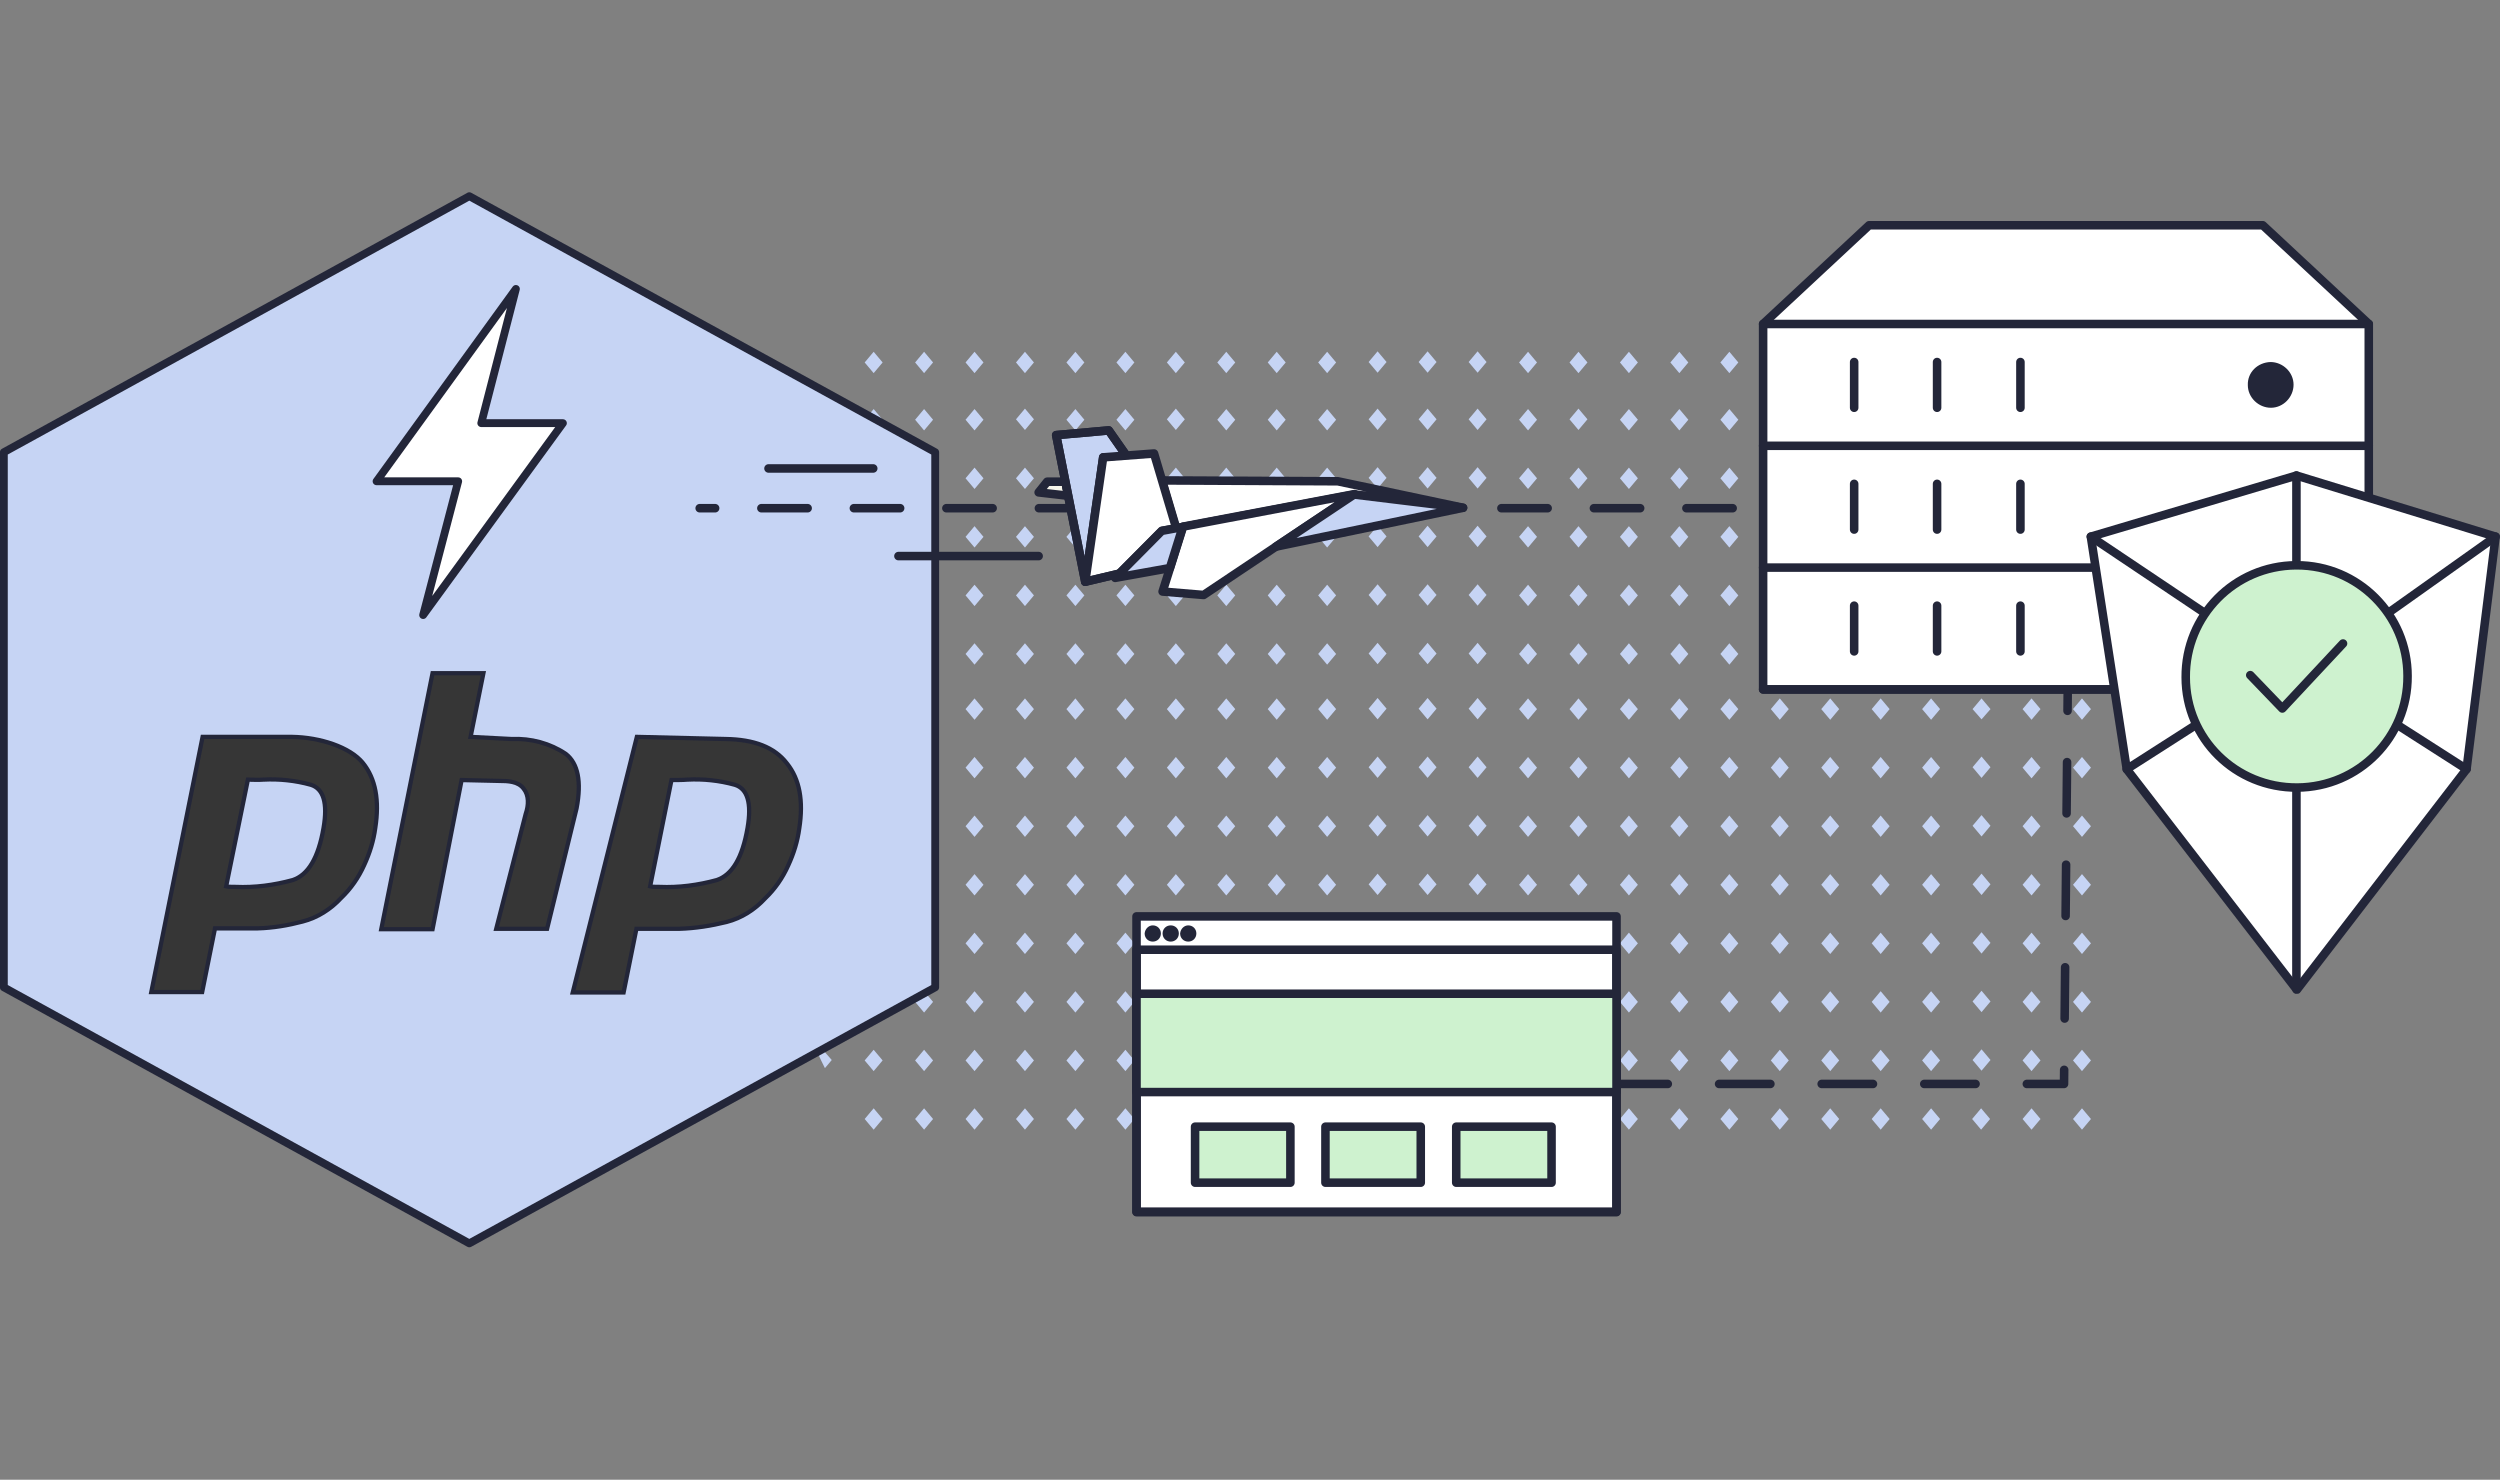 <?xml version="1.0" encoding="utf-8"?>
<!-- Generator: Adobe Illustrator 27.1.1, SVG Export Plug-In . SVG Version: 6.00 Build 0)  -->
<svg version="1.1" id="Group_7770" xmlns="http://www.w3.org/2000/svg" xmlns:xlink="http://www.w3.org/1999/xlink" x="0px" y="0px"
	 viewBox="0 0 584.9 346.2" style="enable-background:new 0 0 584.9 346.2;" xml:space="preserve">
<rect x="0" y="0" width="584.9" height="346.2" fill="#808080" stroke="none"/>
<style type="text/css">
	.st0{fill:#C6D4F4;}
	.st1{fill:#C6D4F4;stroke:#232639;stroke-width:1.834;stroke-linecap:round;stroke-linejoin:round;}
	.st2{fill:#FFFFFF;stroke:#232639;stroke-width:1.834;stroke-linecap:round;stroke-linejoin:round;}
	.st3{fill:none;stroke:#232639;stroke-width:2;stroke-linecap:round;stroke-linejoin:round;stroke-dasharray:10.821,10.821;}
	.st4{fill:#363636;}
	.st5{fill:none;stroke:#232639;}
	.st6{fill:none;stroke:#232639;stroke-width:2;stroke-linecap:round;stroke-linejoin:round;stroke-dasharray:12,12;}
	.st7{fill:#FFFFFF;}
	.st8{fill:none;stroke:#232639;stroke-width:2;stroke-linecap:round;stroke-linejoin:round;}
	.st9{fill:#232639;}
	.st10{fill:#CEF2CF;}
	.st11{fill:none;}
	.st12{fill:#F7F5EB;}
	.st13{clip-path:url(#SVGID_00000085248222842340485920000018130852454002635946_);}
	.st14{clip-path:url(#SVGID_00000172407890959946034130000012064427829285788043_);}
	.st15{clip-path:url(#SVGID_00000141454680816607464310000011579102649231022723_);}
</style>
<g>
	<g>
		<path class="st0" d="M345.7,155.4l2.1-2.5l-2.1-2.5l-2.1,2.5L345.7,155.4z M345.7,155.4l2.1-2.5l-2.1-2.5l-2.1,2.5L345.7,155.4z
			 M345.7,141.7l2.1-2.5l-2.1-2.5l-2.1,2.5L345.7,141.7z M345.7,141.7l2.1-2.5l-2.1-2.5l-2.1,2.5L345.7,141.7z M345.7,128l2.1-2.5
			l-2.1-2.5l-2.1,2.5L345.7,128z M345.7,128l2.1-2.5l-2.1-2.5l-2.1,2.5L345.7,128z M345.7,114.3l2.1-2.5l-2.1-2.5l-2.1,2.5
			L345.7,114.3z M345.7,114.3l2.1-2.5l-2.1-2.5l-2.1,2.5L345.7,114.3z M345.7,100.6l2.1-2.5l-2.1-2.5l-2.1,2.5L345.7,100.6z
			 M345.7,100.6l2.1-2.5l-2.1-2.5l-2.1,2.5L345.7,100.6z M357.5,150.5l-2.1,2.5l2.1,2.5l2.1-2.5L357.5,150.5z M357.5,150.5l-2.1,2.5
			l2.1,2.5l2.1-2.5L357.5,150.5z M357.5,136.8l-2.1,2.5l2.1,2.5l2.1-2.5L357.5,136.8z M357.5,136.8l-2.1,2.5l2.1,2.5l2.1-2.5
			L357.5,136.8z M357.5,123.1l-2.1,2.5l2.1,2.5l2.1-2.5L357.5,123.1z M357.5,123.1l-2.1,2.5l2.1,2.5l2.1-2.5L357.5,123.1z
			 M357.5,109.4l-2.1,2.5l2.1,2.5l2.1-2.5L357.5,109.4z M357.5,109.4l-2.1,2.5l2.1,2.5l2.1-2.5L357.5,109.4z M357.5,95.7l-2.1,2.5
			l2.1,2.5l2.1-2.5L357.5,95.7z M357.5,95.7l-2.1,2.5l2.1,2.5l2.1-2.5L357.5,95.7z M369.3,150.5l-2.1,2.5l2.1,2.5l2.1-2.5
			L369.3,150.5z M369.3,150.5l-2.1,2.5l2.1,2.5l2.1-2.5L369.3,150.5z M369.3,136.8l-2.1,2.5l2.1,2.5l2.1-2.5L369.3,136.8z
			 M369.3,136.8l-2.1,2.5l2.1,2.5l2.1-2.5L369.3,136.8z M369.3,123.1l-2.1,2.5l2.1,2.5l2.1-2.5L369.3,123.1z M369.3,123.1l-2.1,2.5
			l2.1,2.5l2.1-2.5L369.3,123.1z M369.3,109.4l-2.1,2.5l2.1,2.5l2.1-2.5L369.3,109.4z M369.3,109.4l-2.1,2.5l2.1,2.5l2.1-2.5
			L369.3,109.4z M371.4,98.1l-2.1-2.5l-2.1,2.5l2.1,2.5L371.4,98.1z M371.4,98.1l-2.1-2.5l-2.1,2.5l2.1,2.5L371.4,98.1z
			 M381.1,150.5L379,153l2.1,2.5l2.1-2.5L381.1,150.5z M381.1,150.5L379,153l2.1,2.5l2.1-2.5L381.1,150.5z M381.1,136.8l-2.1,2.5
			l2.1,2.5l2.1-2.5L381.1,136.8z M381.1,136.8l-2.1,2.5l2.1,2.5l2.1-2.5L381.1,136.8z M381.1,123.1l-2.1,2.5l2.1,2.5l2.1-2.5
			L381.1,123.1z M381.1,123.1l-2.1,2.5l2.1,2.5l2.1-2.5L381.1,123.1z M381.1,109.4l-2.1,2.5l2.1,2.5l2.1-2.5L381.1,109.4z
			 M381.1,109.4l-2.1,2.5l2.1,2.5l2.1-2.5L381.1,109.4z M381.1,95.7l-2.1,2.5l2.1,2.5l2.1-2.5L381.1,95.7z M381.1,95.7l-2.1,2.5
			l2.1,2.5l2.1-2.5L381.1,95.7z M392.9,150.5l-2.1,2.5l2.1,2.5l2.1-2.5L392.9,150.5z M392.9,150.5l-2.1,2.5l2.1,2.5l2.1-2.5
			L392.9,150.5z M392.9,136.8l-2.1,2.5l2.1,2.5l2.1-2.5L392.9,136.8z M392.9,136.8l-2.1,2.5l2.1,2.5l2.1-2.5L392.9,136.8z
			 M392.9,123.1l-2.1,2.5l2.1,2.5l2.1-2.5L392.9,123.1z M392.9,123.1l-2.1,2.5l2.1,2.5l2.1-2.5L392.9,123.1z M392.9,109.4l-2.1,2.5
			l2.1,2.5l2.1-2.5L392.9,109.4z M392.9,109.4l-2.1,2.5l2.1,2.5l2.1-2.5L392.9,109.4z M392.9,95.7l-2.1,2.5l2.1,2.5l2.1-2.5
			L392.9,95.7z M392.9,95.7l-2.1,2.5l2.1,2.5l2.1-2.5L392.9,95.7z M404.6,150.5l-2.1,2.5l2.1,2.5l2.1-2.5L404.6,150.5z M404.6,150.5
			l-2.1,2.5l2.1,2.5l2.1-2.5L404.6,150.5z M404.6,136.8l-2.1,2.5l2.1,2.5l2.1-2.5L404.6,136.8z M404.6,136.8l-2.1,2.5l2.1,2.5
			l2.1-2.5L404.6,136.8z M404.6,123.1l-2.1,2.5l2.1,2.5l2.1-2.5L404.6,123.1z M404.6,123.1l-2.1,2.5l2.1,2.5l2.1-2.5L404.6,123.1z
			 M404.6,109.4l-2.1,2.5l2.1,2.5l2.1-2.5L404.6,109.4z M404.6,109.4l-2.1,2.5l2.1,2.5l2.1-2.5L404.6,109.4z M404.6,95.7l-2.1,2.5
			l2.1,2.5l2.1-2.5L404.6,95.7z M404.6,95.7l-2.1,2.5l2.1,2.5l2.1-2.5L404.6,95.7z M416.4,150.5l-2.1,2.5l2.1,2.5l2.1-2.5
			L416.4,150.5z M416.4,150.5l-2.1,2.5l2.1,2.5l2.1-2.5L416.4,150.5z M416.4,136.8l-2.1,2.5l2.1,2.5l2.1-2.5L416.4,136.8z
			 M416.4,136.8l-2.1,2.5l2.1,2.5l2.1-2.5L416.4,136.8z M416.4,123.1l-2.1,2.5l2.1,2.5l2.1-2.5L416.4,123.1z M416.4,123.1l-2.1,2.5
			l2.1,2.5l2.1-2.5L416.4,123.1z M416.4,109.4l-2.1,2.5l2.1,2.5l2.1-2.5L416.4,109.4z M416.4,109.4l-2.1,2.5l2.1,2.5l2.1-2.5
			L416.4,109.4z M416.4,95.7l-2.1,2.5l2.1,2.5l2.1-2.5L416.4,95.7z M416.4,95.7l-2.1,2.5l2.1,2.5l2.1-2.5L416.4,95.7z M428.2,150.5
			l-2.1,2.5l2.1,2.5l2.1-2.5L428.2,150.5z M428.2,150.5l-2.1,2.5l2.1,2.5l2.1-2.5L428.2,150.5z M428.2,136.8l-2.1,2.5l2.1,2.5
			l2.1-2.5L428.2,136.8z M428.2,136.8l-2.1,2.5l2.1,2.5l2.1-2.5L428.2,136.8z M428.2,123.1l-2.1,2.5l2.1,2.5l2.1-2.5L428.2,123.1z
			 M428.2,123.1l-2.1,2.5l2.1,2.5l2.1-2.5L428.2,123.1z M428.2,109.4l-2.1,2.5l2.1,2.5l2.1-2.5L428.2,109.4z M428.2,109.4l-2.1,2.5
			l2.1,2.5l2.1-2.5L428.2,109.4z M430.3,98.1l-2.1-2.5l-2.1,2.5l2.1,2.5L430.3,98.1z M430.3,98.1l-2.1-2.5l-2.1,2.5l2.1,2.5
			L430.3,98.1z M440,150.5l-2.1,2.5l2.1,2.5l2.1-2.5L440,150.5z M440,150.5l-2.1,2.5l2.1,2.5l2.1-2.5L440,150.5z M440,136.8
			l-2.1,2.5l2.1,2.5l2.1-2.5L440,136.8z M440,136.8l-2.1,2.5l2.1,2.5l2.1-2.5L440,136.8z M440,123.1l-2.1,2.5l2.1,2.5l2.1-2.5
			L440,123.1z M440,123.1l-2.1,2.5l2.1,2.5l2.1-2.5L440,123.1z M440,109.4l-2.1,2.5l2.1,2.5l2.1-2.5L440,109.4z M440,109.4l-2.1,2.5
			l2.1,2.5l2.1-2.5L440,109.4z M440,95.7l-2.1,2.5l2.1,2.5l2.1-2.5L440,95.7z M440,95.7l-2.1,2.5l2.1,2.5l2.1-2.5L440,95.7z
			 M451.8,150.5l-2.1,2.5l2.1,2.5l2.1-2.5L451.8,150.5z M451.8,150.5l-2.1,2.5l2.1,2.5l2.1-2.5L451.8,150.5z M451.8,136.8l-2.1,2.5
			l2.1,2.5l2.1-2.5L451.8,136.8z M451.8,136.8l-2.1,2.5l2.1,2.5l2.1-2.5L451.8,136.8z M451.8,123.1l-2.1,2.5l2.1,2.5l2.1-2.5
			L451.8,123.1z M451.8,123.1l-2.1,2.5l2.1,2.5l2.1-2.5L451.8,123.1z M451.8,109.4l-2.1,2.5l2.1,2.5l2.1-2.5L451.8,109.4z
			 M451.8,109.4l-2.1,2.5l2.1,2.5l2.1-2.5L451.8,109.4z M451.8,95.7l-2.1,2.5l2.1,2.5l2.1-2.5L451.8,95.7z M451.8,95.7l-2.1,2.5
			l2.1,2.5l2.1-2.5L451.8,95.7z M463.6,155.4l2.1-2.5l-2.1-2.5l-2.1,2.5L463.6,155.4z M463.6,155.4l2.1-2.5l-2.1-2.5l-2.1,2.5
			L463.6,155.4z M463.6,141.7l2.1-2.5l-2.1-2.5l-2.1,2.5L463.6,141.7z M463.6,141.7l2.1-2.5l-2.1-2.5l-2.1,2.5L463.6,141.7z
			 M463.6,128l2.1-2.5l-2.1-2.5l-2.1,2.5L463.6,128z M463.6,128l2.1-2.5l-2.1-2.5l-2.1,2.5L463.6,128z M463.6,114.3l2.1-2.5
			l-2.1-2.5l-2.1,2.5L463.6,114.3z M463.6,114.3l2.1-2.5l-2.1-2.5l-2.1,2.5L463.6,114.3z M461.4,98.1l2.1,2.5l2.1-2.5l-2.1-2.5
			L461.4,98.1z M461.4,98.1l2.1,2.5l2.1-2.5l-2.1-2.5L461.4,98.1z M475.3,150.5l-2.1,2.5l2.1,2.5l2.1-2.5L475.3,150.5z M475.3,150.5
			l-2.1,2.5l2.1,2.5l2.1-2.5L475.3,150.5z M475.3,136.8l-2.1,2.5l2.1,2.5l2.1-2.5L475.3,136.8z M475.3,136.8l-2.1,2.5l2.1,2.5
			l2.1-2.5L475.3,136.8z M475.3,123.1l-2.1,2.5l2.1,2.5l2.1-2.5L475.3,123.1z M475.3,123.1l-2.1,2.5l2.1,2.5l2.1-2.5L475.3,123.1z
			 M475.3,109.4l-2.1,2.5l2.1,2.5l2.1-2.5L475.3,109.4z M475.3,109.4l-2.1,2.5l2.1,2.5l2.1-2.5L475.3,109.4z M475.3,95.7l-2.1,2.5
			l2.1,2.5l2.1-2.5L475.3,95.7z M475.3,95.7l-2.1,2.5l2.1,2.5l2.1-2.5L475.3,95.7z M487.1,150.5L485,153l2.1,2.5l2.1-2.5
			L487.1,150.5z M487.1,150.5L485,153l2.1,2.5l2.1-2.5L487.1,150.5z M487.1,136.8l-2.1,2.5l2.1,2.5l2.1-2.5L487.1,136.8z
			 M487.1,136.8l-2.1,2.5l2.1,2.5l2.1-2.5L487.1,136.8z M487.1,123.1l-2.1,2.5l2.1,2.5l2.1-2.5L487.1,123.1z M487.1,123.1l-2.1,2.5
			l2.1,2.5l2.1-2.5L487.1,123.1z M487.1,109.4l-2.1,2.5l2.1,2.5l2.1-2.5L487.1,109.4z M487.1,109.4l-2.1,2.5l2.1,2.5l2.1-2.5
			L487.1,109.4z M489.2,98.1l-2.1-2.5l-2.1,2.5l2.1,2.5L489.2,98.1z M489.2,98.1l-2.1-2.5l-2.1,2.5l2.1,2.5L489.2,98.1z M345.7,87.2
			l2.1-2.5l-2.1-2.5l-2.1,2.5L345.7,87.2z M345.7,87.2l2.1-2.5l-2.1-2.5l-2.1,2.5L345.7,87.2z M357.5,82.3l-2.1,2.5l2.1,2.5l2.1-2.5
			L357.5,82.3z M357.5,82.3l-2.1,2.5l2.1,2.5l2.1-2.5L357.5,82.3z M369.3,82.3l-2.1,2.5l2.1,2.5l2.1-2.5L369.3,82.3z M369.3,82.3
			l-2.1,2.5l2.1,2.5l2.1-2.5L369.3,82.3z M381.1,82.3l-2.1,2.5l2.1,2.5l2.1-2.5L381.1,82.3z M381.1,82.3l-2.1,2.5l2.1,2.5l2.1-2.5
			L381.1,82.3z M392.9,82.3l-2.1,2.5l2.1,2.5l2.1-2.5L392.9,82.3z M392.9,82.3l-2.1,2.5l2.1,2.5l2.1-2.5L392.9,82.3z M404.6,82.3
			l-2.1,2.5l2.1,2.5l2.1-2.5L404.6,82.3z M404.6,82.3l-2.1,2.5l2.1,2.5l2.1-2.5L404.6,82.3z M416.4,82.3l-2.1,2.5l2.1,2.5l2.1-2.5
			L416.4,82.3z M416.4,82.3l-2.1,2.5l2.1,2.5l2.1-2.5L416.4,82.3z M428.2,82.3l-2.1,2.5l2.1,2.5l2.1-2.5L428.2,82.3z M428.2,82.3
			l-2.1,2.5l2.1,2.5l2.1-2.5L428.2,82.3z M440,82.3l-2.1,2.5l2.1,2.5l2.1-2.5L440,82.3z M440,82.3l-2.1,2.5l2.1,2.5l2.1-2.5
			L440,82.3z M451.8,82.3l-2.1,2.5l2.1,2.5l2.1-2.5L451.8,82.3z M451.8,82.3l-2.1,2.5l2.1,2.5l2.1-2.5L451.8,82.3z M463.6,87.2
			l2.1-2.5l-2.1-2.5l-2.1,2.5L463.6,87.2z M463.6,87.2l2.1-2.5l-2.1-2.5l-2.1,2.5L463.6,87.2z M475.3,82.3l-2.1,2.5l2.1,2.5l2.1-2.5
			L475.3,82.3z M475.3,82.3l-2.1,2.5l2.1,2.5l2.1-2.5L475.3,82.3z M487.1,82.3l-2.1,2.5l2.1,2.5l2.1-2.5L487.1,82.3z M487.1,82.3
			l-2.1,2.5l2.1,2.5l2.1-2.5L487.1,82.3z M180.7,150.5l-2.1,2.5l2.1,2.5l2.1-2.5L180.7,150.5z M180.7,150.5l-2.1,2.5l2.1,2.5
			l2.1-2.5L180.7,150.5z M180.7,136.8l-2.1,2.5l2.1,2.5l2.1-2.5L180.7,136.8z M180.7,136.8l-2.1,2.5l2.1,2.5l2.1-2.5L180.7,136.8z
			 M180.7,128l2.1-2.5l-1.8-2c-0.3,1.2-0.7,2.5-1,3.7L180.7,128z M180.7,128l2.1-2.5l-1.8-2c-0.3,1.2-0.7,2.5-1,3.7L180.7,128z
			 M192.5,150.5l-2.1,2.5l2.1,2.5l2.1-2.5L192.5,150.5z M192.5,150.5l-2.1,2.5l2.1,2.5l2.1-2.5L192.5,150.5z M192.5,136.8l-2.1,2.5
			l2.1,2.5l2.1-2.5L192.5,136.8z M192.5,136.8l-2.1,2.5l2.1,2.5l2.1-2.5L192.5,136.8z M192.5,123.1l-2.1,2.5l2.1,2.5l2.1-2.5
			L192.5,123.1z M192.5,123.1l-2.1,2.5l2.1,2.5l2.1-2.5L192.5,123.1z M192.5,109.4l-2.1,2.5l2.1,2.5l2.1-2.5L192.5,109.4z
			 M192.5,109.4l-2.1,2.5l2.1,2.5l2.1-2.5L192.5,109.4z M192.5,95.7l-2.1,2.5l2.1,2.5l2.1-2.5L192.5,95.7z M192.5,95.7l-2.1,2.5
			l2.1,2.5l2.1-2.5L192.5,95.7z M204.4,150.5l-2.1,2.5l2.1,2.5l2.1-2.5L204.4,150.5z M204.4,150.5l-2.1,2.5l2.1,2.5l2.1-2.5
			L204.4,150.5z M204.4,136.8l-2.1,2.5l2.1,2.5l2.1-2.5L204.4,136.8z M204.4,136.8l-2.1,2.5l2.1,2.5l2.1-2.5L204.4,136.8z
			 M204.4,123.1l-2.1,2.5l2.1,2.5l2.1-2.5L204.4,123.1z M204.4,123.1l-2.1,2.5l2.1,2.5l2.1-2.5L204.4,123.1z M204.4,109.4l-2.1,2.5
			l2.1,2.5l2.1-2.5L204.4,109.4z M204.4,109.4l-2.1,2.5l2.1,2.5l2.1-2.5L204.4,109.4z M204.4,95.7l-2.1,2.5l2.1,2.5l2.1-2.5
			L204.4,95.7z M204.4,95.7l-2.1,2.5l2.1,2.5l2.1-2.5L204.4,95.7z M216.2,150.5l-2.1,2.5l2.1,2.5l2.1-2.5L216.2,150.5z M216.2,150.5
			l-2.1,2.5l2.1,2.5l2.1-2.5L216.2,150.5z M216.2,136.8l-2.1,2.5l2.1,2.5l2.1-2.5L216.2,136.8z M216.2,136.8l-2.1,2.5l2.1,2.5
			l2.1-2.5L216.2,136.8z M216.2,123.1l-2.1,2.5l2.1,2.5l2.1-2.5L216.2,123.1z M216.2,123.1l-2.1,2.5l2.1,2.5l2.1-2.5L216.2,123.1z
			 M216.2,109.4l-2.1,2.5l2.1,2.5l2.1-2.5L216.2,109.4z M216.2,109.4l-2.1,2.5l2.1,2.5l2.1-2.5L216.2,109.4z M216.2,95.7l-2.1,2.5
			l2.1,2.5l2.1-2.5L216.2,95.7z M216.2,95.7l-2.1,2.5l2.1,2.5l2.1-2.5L216.2,95.7z M228,150.5l-2.1,2.5l2.1,2.5l2.1-2.5L228,150.5z
			 M228,150.5l-2.1,2.5l2.1,2.5l2.1-2.5L228,150.5z M228,136.8l-2.1,2.5l2.1,2.5l2.1-2.5L228,136.8z M228,136.8l-2.1,2.5l2.1,2.5
			l2.1-2.5L228,136.8z M228,123.1l-2.1,2.5l2.1,2.5l2.1-2.5L228,123.1z M228,123.1l-2.1,2.5l2.1,2.5l2.1-2.5L228,123.1z M228,109.4
			l-2.1,2.5l2.1,2.5l2.1-2.5L228,109.4z M228,109.4l-2.1,2.5l2.1,2.5l2.1-2.5L228,109.4z M228,95.7l-2.1,2.5l2.1,2.5l2.1-2.5
			L228,95.7z M228,95.7l-2.1,2.5l2.1,2.5l2.1-2.5L228,95.7z M239.8,150.5l-2.1,2.5l2.1,2.5l2.1-2.5L239.8,150.5z M239.8,150.5
			l-2.1,2.5l2.1,2.5l2.1-2.5L239.8,150.5z M239.8,136.8l-2.1,2.5l2.1,2.5l2.1-2.5L239.8,136.8z M239.8,136.8l-2.1,2.5l2.1,2.5
			l2.1-2.5L239.8,136.8z M239.8,123.1l-2.1,2.5l2.1,2.5l2.1-2.5L239.8,123.1z M239.8,123.1l-2.1,2.5l2.1,2.5l2.1-2.5L239.8,123.1z
			 M239.8,109.4l-2.1,2.5l2.1,2.5l2.1-2.5L239.8,109.4z M239.8,109.4l-2.1,2.5l2.1,2.5l2.1-2.5L239.8,109.4z M241.9,98.1l-2.1-2.5
			l-2.1,2.5l2.1,2.5L241.9,98.1z M241.9,98.1l-2.1-2.5l-2.1,2.5l2.1,2.5L241.9,98.1z M251.6,150.5l-2.1,2.5l2.1,2.5l2.1-2.5
			L251.6,150.5z M251.6,150.5l-2.1,2.5l2.1,2.5l2.1-2.5L251.6,150.5z M251.6,136.8l-2.1,2.5l2.1,2.5l2.1-2.5L251.6,136.8z
			 M251.6,136.8l-2.1,2.5l2.1,2.5l2.1-2.5L251.6,136.8z M251.6,123.1l-2.1,2.5l2.1,2.5l2.1-2.5L251.6,123.1z M251.6,123.1l-2.1,2.5
			l2.1,2.5l2.1-2.5L251.6,123.1z M251.6,109.4l-2.1,2.5l2.1,2.5l2.1-2.5L251.6,109.4z M251.6,109.4l-2.1,2.5l2.1,2.5l2.1-2.5
			L251.6,109.4z M251.6,95.7l-2.1,2.5l2.1,2.5l2.1-2.5L251.6,95.7z M251.6,95.7l-2.1,2.5l2.1,2.5l2.1-2.5L251.6,95.7z M263.3,150.5
			l-2.1,2.5l2.1,2.5l2.1-2.5L263.3,150.5z M263.3,150.5l-2.1,2.5l2.1,2.5l2.1-2.5L263.3,150.5z M263.3,136.8l-2.1,2.5l2.1,2.5
			l2.1-2.5L263.3,136.8z M263.3,136.8l-2.1,2.5l2.1,2.5l2.1-2.5L263.3,136.8z M263.3,123.1l-2.1,2.5l2.1,2.5l2.1-2.5L263.3,123.1z
			 M263.3,123.1l-2.1,2.5l2.1,2.5l2.1-2.5L263.3,123.1z M263.3,109.4l-2.1,2.5l2.1,2.5l2.1-2.5L263.3,109.4z M263.3,109.4l-2.1,2.5
			l2.1,2.5l2.1-2.5L263.3,109.4z M263.3,95.7l-2.1,2.5l2.1,2.5l2.1-2.5L263.3,95.7z M263.3,95.7l-2.1,2.5l2.1,2.5l2.1-2.5
			L263.3,95.7z M275.1,150.5L273,153l2.1,2.5l2.1-2.5L275.1,150.5z M275.1,150.5L273,153l2.1,2.5l2.1-2.5L275.1,150.5z M275.1,136.8
			l-2.1,2.5l2.1,2.5l2.1-2.5L275.1,136.8z M275.1,136.8l-2.1,2.5l2.1,2.5l2.1-2.5L275.1,136.8z M275.1,123.1l-2.1,2.5l2.1,2.5
			l2.1-2.5L275.1,123.1z M275.1,123.1l-2.1,2.5l2.1,2.5l2.1-2.5L275.1,123.1z M275.1,109.4l-2.1,2.5l2.1,2.5l2.1-2.5L275.1,109.4z
			 M275.1,109.4l-2.1,2.5l2.1,2.5l2.1-2.5L275.1,109.4z M277.2,98.1l-2.1-2.5l-2.1,2.5l2.1,2.5L277.2,98.1z M277.2,98.1l-2.1-2.5
			l-2.1,2.5l2.1,2.5L277.2,98.1z M286.9,150.5l-2.1,2.5l2.1,2.5l2.1-2.5L286.9,150.5z M286.9,150.5l-2.1,2.5l2.1,2.5l2.1-2.5
			L286.9,150.5z M286.9,136.8l-2.1,2.5l2.1,2.5l2.1-2.5L286.9,136.8z M286.9,136.8l-2.1,2.5l2.1,2.5l2.1-2.5L286.9,136.8z
			 M286.9,123.1l-2.1,2.5l2.1,2.5l2.1-2.5L286.9,123.1z M286.9,123.1l-2.1,2.5l2.1,2.5l2.1-2.5L286.9,123.1z M286.9,109.4l-2.1,2.5
			l2.1,2.5l2.1-2.5L286.9,109.4z M286.9,109.4l-2.1,2.5l2.1,2.5l2.1-2.5L286.9,109.4z M286.9,95.7l-2.1,2.5l2.1,2.5l2.1-2.5
			L286.9,95.7z M286.9,95.7l-2.1,2.5l2.1,2.5l2.1-2.5L286.9,95.7z M298.7,150.5l-2.1,2.5l2.1,2.5l2.1-2.5L298.7,150.5z M298.7,150.5
			l-2.1,2.5l2.1,2.5l2.1-2.5L298.7,150.5z M298.7,136.8l-2.1,2.5l2.1,2.5l2.1-2.5L298.7,136.8z M298.7,136.8l-2.1,2.5l2.1,2.5
			l2.1-2.5L298.7,136.8z M298.7,123.1l-2.1,2.5l2.1,2.5l2.1-2.5L298.7,123.1z M298.7,123.1l-2.1,2.5l2.1,2.5l2.1-2.5L298.7,123.1z
			 M298.7,109.4l-2.1,2.5l2.1,2.5l2.1-2.5L298.7,109.4z M298.7,109.4l-2.1,2.5l2.1,2.5l2.1-2.5L298.7,109.4z M298.7,95.7l-2.1,2.5
			l2.1,2.5l2.1-2.5L298.7,95.7z M298.7,95.7l-2.1,2.5l2.1,2.5l2.1-2.5L298.7,95.7z M310.5,150.5l-2.1,2.5l2.1,2.5l2.1-2.5
			L310.5,150.5z M310.5,150.5l-2.1,2.5l2.1,2.5l2.1-2.5L310.5,150.5z M310.5,136.8l-2.1,2.5l2.1,2.5l2.1-2.5L310.5,136.8z
			 M310.5,136.8l-2.1,2.5l2.1,2.5l2.1-2.5L310.5,136.8z M310.5,123.1l-2.1,2.5l2.1,2.5l2.1-2.5L310.5,123.1z M310.5,123.1l-2.1,2.5
			l2.1,2.5l2.1-2.5L310.5,123.1z M310.5,109.4l-2.1,2.5l2.1,2.5l2.1-2.5L310.5,109.4z M310.5,109.4l-2.1,2.5l2.1,2.5l2.1-2.5
			L310.5,109.4z M310.5,95.7l-2.1,2.5l2.1,2.5l2.1-2.5L310.5,95.7z M310.5,95.7l-2.1,2.5l2.1,2.5l2.1-2.5L310.5,95.7z M322.3,155.4
			l2.1-2.5l-2.1-2.5l-2.1,2.5L322.3,155.4z M322.3,155.4l2.1-2.5l-2.1-2.5l-2.1,2.5L322.3,155.4z M322.3,141.7l2.1-2.5l-2.1-2.5
			l-2.1,2.5L322.3,141.7z M322.3,141.7l2.1-2.5l-2.1-2.5l-2.1,2.5L322.3,141.7z M322.3,128l2.1-2.5l-2.1-2.5l-2.1,2.5L322.3,128z
			 M322.3,128l2.1-2.5l-2.1-2.5l-2.1,2.5L322.3,128z M322.3,114.3l2.1-2.5l-2.1-2.5l-2.1,2.5L322.3,114.3z M322.3,114.3l2.1-2.5
			l-2.1-2.5l-2.1,2.5L322.3,114.3z M322.3,100.6l2.1-2.5l-2.1-2.5l-2.1,2.5L322.3,100.6z M322.3,100.6l2.1-2.5l-2.1-2.5l-2.1,2.5
			L322.3,100.6z M334,155.4l2.1-2.5l-2.1-2.5l-2.1,2.5L334,155.4z M334,155.4l2.1-2.5l-2.1-2.5l-2.1,2.5L334,155.4z M334,141.7
			l2.1-2.5l-2.1-2.5l-2.1,2.5L334,141.7z M334,141.7l2.1-2.5l-2.1-2.5l-2.1,2.5L334,141.7z M334,128l2.1-2.5l-2.1-2.5l-2.1,2.5
			L334,128z M334,128l2.1-2.5l-2.1-2.5l-2.1,2.5L334,128z M334,114.3l2.1-2.5l-2.1-2.5l-2.1,2.5L334,114.3z M334,114.3l2.1-2.5
			l-2.1-2.5l-2.1,2.5L334,114.3z M334,100.6l2.1-2.5l-2.1-2.5l-2.1,2.5L334,100.6z M334,100.6l2.1-2.5l-2.1-2.5l-2.1,2.5L334,100.6z
			 M204.4,82.3l-2.1,2.5l2.1,2.5l2.1-2.5L204.4,82.3z M204.4,82.3l-2.1,2.5l2.1,2.5l2.1-2.5L204.4,82.3z M216.2,82.3l-2.1,2.5
			l2.1,2.5l2.1-2.5L216.2,82.3z M216.2,82.3l-2.1,2.5l2.1,2.5l2.1-2.5L216.2,82.3z M228,82.3l-2.1,2.5l2.1,2.5l2.1-2.5L228,82.3z
			 M228,82.3l-2.1,2.5l2.1,2.5l2.1-2.5L228,82.3z M239.8,82.3l-2.1,2.5l2.1,2.5l2.1-2.5L239.8,82.3z M239.8,82.3l-2.1,2.5l2.1,2.5
			l2.1-2.5L239.8,82.3z M251.6,82.3l-2.1,2.5l2.1,2.5l2.1-2.5L251.6,82.3z M251.6,82.3l-2.1,2.5l2.1,2.5l2.1-2.5L251.6,82.3z
			 M263.3,82.3l-2.1,2.5l2.1,2.5l2.1-2.5L263.3,82.3z M263.3,82.3l-2.1,2.5l2.1,2.5l2.1-2.5L263.3,82.3z M275.1,82.3l-2.1,2.5
			l2.1,2.5l2.1-2.5L275.1,82.3z M275.1,82.3l-2.1,2.5l2.1,2.5l2.1-2.5L275.1,82.3z M286.9,82.3l-2.1,2.5l2.1,2.5l2.1-2.5L286.9,82.3
			z M286.9,82.3l-2.1,2.5l2.1,2.5l2.1-2.5L286.9,82.3z M298.7,82.3l-2.1,2.5l2.1,2.5l2.1-2.5L298.7,82.3z M298.7,82.3l-2.1,2.5
			l2.1,2.5l2.1-2.5L298.7,82.3z M310.5,82.3l-2.1,2.5l2.1,2.5l2.1-2.5L310.5,82.3z M310.5,82.3l-2.1,2.5l2.1,2.5l2.1-2.5L310.5,82.3
			z M322.3,87.2l2.1-2.5l-2.1-2.5l-2.1,2.5L322.3,87.2z M322.3,87.2l2.1-2.5l-2.1-2.5l-2.1,2.5L322.3,87.2z M334,87.2l2.1-2.5
			l-2.1-2.5l-2.1,2.5L334,87.2z M334,87.2l2.1-2.5l-2.1-2.5l-2.1,2.5L334,87.2z M345.7,264.2l2.1-2.5l-2.1-2.5l-2.1,2.5L345.7,264.2
			z M345.7,264.2l2.1-2.5l-2.1-2.5l-2.1,2.5L345.7,264.2z M345.7,250.5l2.1-2.5l-2.1-2.5l-2.1,2.5L345.7,250.5z M345.7,250.5
			l2.1-2.5l-2.1-2.5l-2.1,2.5L345.7,250.5z M345.7,236.8l2.1-2.5l-2.1-2.5l-2.1,2.5L345.7,236.8z M345.7,236.8l2.1-2.5l-2.1-2.5
			l-2.1,2.5L345.7,236.8z M345.7,223.1l2.1-2.5l-2.1-2.5l-2.1,2.5L345.7,223.1z M345.7,223.1l2.1-2.5l-2.1-2.5l-2.1,2.5L345.7,223.1
			z M345.7,209.4l2.1-2.5l-2.1-2.5l-2.1,2.5L345.7,209.4z M345.7,209.4l2.1-2.5l-2.1-2.5l-2.1,2.5L345.7,209.4z M345.7,195.7
			l2.1-2.5l-2.1-2.5l-2.1,2.5L345.7,195.7z M345.7,195.7l2.1-2.5l-2.1-2.5l-2.1,2.5L345.7,195.7z M345.7,182l2.1-2.5l-2.1-2.5
			l-2.1,2.5L345.7,182z M345.7,182l2.1-2.5l-2.1-2.5l-2.1,2.5L345.7,182z M345.7,168.3l2.1-2.5l-2.1-2.5l-2.1,2.5L345.7,168.3z
			 M345.7,168.3l2.1-2.5l-2.1-2.5l-2.1,2.5L345.7,168.3z M357.5,259.3l-2.1,2.5l2.1,2.5l2.1-2.5L357.5,259.3z M357.5,259.3l-2.1,2.5
			l2.1,2.5l2.1-2.5L357.5,259.3z M357.5,245.6l-2.1,2.5l2.1,2.5l2.1-2.5L357.5,245.6z M357.5,245.6l-2.1,2.5l2.1,2.5l2.1-2.5
			L357.5,245.6z M357.5,231.9l-2.1,2.5l2.1,2.5l2.1-2.5L357.5,231.9z M357.5,231.9l-2.1,2.5l2.1,2.5l2.1-2.5L357.5,231.9z
			 M357.5,218.2l-2.1,2.5l2.1,2.5l2.1-2.5L357.5,218.2z M357.5,218.2l-2.1,2.5l2.1,2.5l2.1-2.5L357.5,218.2z M357.5,204.5l-2.1,2.5
			l2.1,2.5l2.1-2.5L357.5,204.5z M357.5,204.5l-2.1,2.5l2.1,2.5l2.1-2.5L357.5,204.5z M357.5,190.8l-2.1,2.5l2.1,2.5l2.1-2.5
			L357.5,190.8z M357.5,190.8l-2.1,2.5l2.1,2.5l2.1-2.5L357.5,190.8z M357.5,177.1l-2.1,2.5l2.1,2.5l2.1-2.5L357.5,177.1z
			 M357.5,177.1l-2.1,2.5l2.1,2.5l2.1-2.5L357.5,177.1z M357.5,163.4l-2.1,2.5l2.1,2.5l2.1-2.5L357.5,163.4z M357.5,163.4l-2.1,2.5
			l2.1,2.5l2.1-2.5L357.5,163.4z M371.4,261.8l-2.1-2.5l-2.1,2.5l2.1,2.5L371.4,261.8z M371.4,261.8l-2.1-2.5l-2.1,2.5l2.1,2.5
			L371.4,261.8z M369.3,245.6l-2.1,2.5l2.1,2.5l2.1-2.5L369.3,245.6z M369.3,245.6l-2.1,2.5l2.1,2.5l2.1-2.5L369.3,245.6z
			 M369.3,231.9l-2.1,2.5l2.1,2.5l2.1-2.5L369.3,231.9z M369.3,231.9l-2.1,2.5l2.1,2.5l2.1-2.5L369.3,231.9z M369.3,218.2l-2.1,2.5
			l2.1,2.5l2.1-2.5L369.3,218.2z M369.3,218.2l-2.1,2.5l2.1,2.5l2.1-2.5L369.3,218.2z M369.3,204.5l-2.1,2.5l2.1,2.5l2.1-2.5
			L369.3,204.5z M369.3,204.5l-2.1,2.5l2.1,2.5l2.1-2.5L369.3,204.5z M369.3,190.8l-2.1,2.5l2.1,2.5l2.1-2.5L369.3,190.8z
			 M369.3,190.8l-2.1,2.5l2.1,2.5l2.1-2.5L369.3,190.8z M369.3,177.1l-2.1,2.5l2.1,2.5l2.1-2.5L369.3,177.1z M369.3,177.1l-2.1,2.5
			l2.1,2.5l2.1-2.5L369.3,177.1z M369.3,163.4l-2.1,2.5l2.1,2.5l2.1-2.5L369.3,163.4z M369.3,163.4l-2.1,2.5l2.1,2.5l2.1-2.5
			L369.3,163.4z M381.1,259.3l-2.1,2.5l2.1,2.5l2.1-2.5L381.1,259.3z M381.1,259.3l-2.1,2.5l2.1,2.5l2.1-2.5L381.1,259.3z
			 M381.1,245.6l-2.1,2.5l2.1,2.5l2.1-2.5L381.1,245.6z M381.1,245.6l-2.1,2.5l2.1,2.5l2.1-2.5L381.1,245.6z M381.1,231.9l-2.1,2.5
			l2.1,2.5l2.1-2.5L381.1,231.9z M381.1,231.9l-2.1,2.5l2.1,2.5l2.1-2.5L381.1,231.9z M381.1,218.2l-2.1,2.5l2.1,2.5l2.1-2.5
			L381.1,218.2z M381.1,218.2l-2.1,2.5l2.1,2.5l2.1-2.5L381.1,218.2z M381.1,204.5l-2.1,2.5l2.1,2.5l2.1-2.5L381.1,204.5z
			 M381.1,204.5l-2.1,2.5l2.1,2.5l2.1-2.5L381.1,204.5z M381.1,190.8l-2.1,2.5l2.1,2.5l2.1-2.5L381.1,190.8z M381.1,190.8l-2.1,2.5
			l2.1,2.5l2.1-2.5L381.1,190.8z M381.1,177.1l-2.1,2.5l2.1,2.5l2.1-2.5L381.1,177.1z M381.1,177.1l-2.1,2.5l2.1,2.5l2.1-2.5
			L381.1,177.1z M381.1,163.4l-2.1,2.5l2.1,2.5l2.1-2.5L381.1,163.4z M381.1,163.4l-2.1,2.5l2.1,2.5l2.1-2.5L381.1,163.4z
			 M392.9,259.3l-2.1,2.5l2.1,2.5l2.1-2.5L392.9,259.3z M392.9,259.3l-2.1,2.5l2.1,2.5l2.1-2.5L392.9,259.3z M392.9,245.6l-2.1,2.5
			l2.1,2.5l2.1-2.5L392.9,245.6z M392.9,245.6l-2.1,2.5l2.1,2.5l2.1-2.5L392.9,245.6z M392.9,231.9l-2.1,2.5l2.1,2.5l2.1-2.5
			L392.9,231.9z M392.9,231.9l-2.1,2.5l2.1,2.5l2.1-2.5L392.9,231.9z M392.9,218.2l-2.1,2.5l2.1,2.5l2.1-2.5L392.9,218.2z
			 M392.9,218.2l-2.1,2.5l2.1,2.5l2.1-2.5L392.9,218.2z M392.9,204.5l-2.1,2.5l2.1,2.5l2.1-2.5L392.9,204.5z M392.9,204.5l-2.1,2.5
			l2.1,2.5l2.1-2.5L392.9,204.5z M392.9,190.8l-2.1,2.5l2.1,2.5l2.1-2.5L392.9,190.8z M392.9,190.8l-2.1,2.5l2.1,2.5l2.1-2.5
			L392.9,190.8z M392.9,177.1l-2.1,2.5l2.1,2.5l2.1-2.5L392.9,177.1z M392.9,177.1l-2.1,2.5l2.1,2.5l2.1-2.5L392.9,177.1z
			 M392.9,163.4l-2.1,2.5l2.1,2.5l2.1-2.5L392.9,163.4z M392.9,163.4l-2.1,2.5l2.1,2.5l2.1-2.5L392.9,163.4z M404.6,259.3l-2.1,2.5
			l2.1,2.5l2.1-2.5L404.6,259.3z M404.6,259.3l-2.1,2.5l2.1,2.5l2.1-2.5L404.6,259.3z M404.6,245.6l-2.1,2.5l2.1,2.5l2.1-2.5
			L404.6,245.6z M404.6,245.6l-2.1,2.5l2.1,2.5l2.1-2.5L404.6,245.6z M404.6,231.9l-2.1,2.5l2.1,2.5l2.1-2.5L404.6,231.9z
			 M404.6,231.9l-2.1,2.5l2.1,2.5l2.1-2.5L404.6,231.9z M404.6,218.2l-2.1,2.5l2.1,2.5l2.1-2.5L404.6,218.2z M404.6,218.2l-2.1,2.5
			l2.1,2.5l2.1-2.5L404.6,218.2z M404.6,204.5l-2.1,2.5l2.1,2.5l2.1-2.5L404.6,204.5z M404.6,204.5l-2.1,2.5l2.1,2.5l2.1-2.5
			L404.6,204.5z M404.6,190.8l-2.1,2.5l2.1,2.5l2.1-2.5L404.6,190.8z M404.6,190.8l-2.1,2.5l2.1,2.5l2.1-2.5L404.6,190.8z
			 M404.6,177.1l-2.1,2.5l2.1,2.5l2.1-2.5L404.6,177.1z M404.6,177.1l-2.1,2.5l2.1,2.5l2.1-2.5L404.6,177.1z M404.6,163.4l-2.1,2.5
			l2.1,2.5l2.1-2.5L404.6,163.4z M404.6,163.4l-2.1,2.5l2.1,2.5l2.1-2.5L404.6,163.4z M416.4,259.3l-2.1,2.5l2.1,2.5l2.1-2.5
			L416.4,259.3z M416.4,259.3l-2.1,2.5l2.1,2.5l2.1-2.5L416.4,259.3z M416.4,245.6l-2.1,2.5l2.1,2.5l2.1-2.5L416.4,245.6z
			 M416.4,245.6l-2.1,2.5l2.1,2.5l2.1-2.5L416.4,245.6z M416.4,231.9l-2.1,2.5l2.1,2.5l2.1-2.5L416.4,231.9z M416.4,231.9l-2.1,2.5
			l2.1,2.5l2.1-2.5L416.4,231.9z M416.4,218.2l-2.1,2.5l2.1,2.5l2.1-2.5L416.4,218.2z M416.4,218.2l-2.1,2.5l2.1,2.5l2.1-2.5
			L416.4,218.2z M416.4,204.5l-2.1,2.5l2.1,2.5l2.1-2.5L416.4,204.5z M416.4,204.5l-2.1,2.5l2.1,2.5l2.1-2.5L416.4,204.5z
			 M416.4,190.8l-2.1,2.5l2.1,2.5l2.1-2.5L416.4,190.8z M416.4,190.8l-2.1,2.5l2.1,2.5l2.1-2.5L416.4,190.8z M416.4,177.1l-2.1,2.5
			l2.1,2.5l2.1-2.5L416.4,177.1z M416.4,177.1l-2.1,2.5l2.1,2.5l2.1-2.5L416.4,177.1z M416.4,163.4l-2.1,2.5l2.1,2.5l2.1-2.5
			L416.4,163.4z M416.4,163.4l-2.1,2.5l2.1,2.5l2.1-2.5L416.4,163.4z M430.3,261.8l-2.1-2.5l-2.1,2.5l2.1,2.5L430.3,261.8z
			 M430.3,261.8l-2.1-2.5l-2.1,2.5l2.1,2.5L430.3,261.8z M428.2,245.6l-2.1,2.5l2.1,2.5l2.1-2.5L428.2,245.6z M428.2,245.6l-2.1,2.5
			l2.1,2.5l2.1-2.5L428.2,245.6z M428.2,231.9l-2.1,2.5l2.1,2.5l2.1-2.5L428.2,231.9z M428.2,231.9l-2.1,2.5l2.1,2.5l2.1-2.5
			L428.2,231.9z M428.2,218.2l-2.1,2.5l2.1,2.5l2.1-2.5L428.2,218.2z M428.2,218.2l-2.1,2.5l2.1,2.5l2.1-2.5L428.2,218.2z
			 M428.2,204.5l-2.1,2.5l2.1,2.5l2.1-2.5L428.2,204.5z M428.2,204.5l-2.1,2.5l2.1,2.5l2.1-2.5L428.2,204.5z M428.2,190.8l-2.1,2.5
			l2.1,2.5l2.1-2.5L428.2,190.8z M428.2,190.8l-2.1,2.5l2.1,2.5l2.1-2.5L428.2,190.8z M428.2,177.1l-2.1,2.5l2.1,2.5l2.1-2.5
			L428.2,177.1z M428.2,177.1l-2.1,2.5l2.1,2.5l2.1-2.5L428.2,177.1z M428.2,163.4l-2.1,2.5l2.1,2.5l2.1-2.5L428.2,163.4z
			 M428.2,163.4l-2.1,2.5l2.1,2.5l2.1-2.5L428.2,163.4z M440,259.3l-2.1,2.5l2.1,2.5l2.1-2.5L440,259.3z M440,259.3l-2.1,2.5
			l2.1,2.5l2.1-2.5L440,259.3z M440,245.6l-2.1,2.5l2.1,2.5l2.1-2.5L440,245.6z M440,245.6l-2.1,2.5l2.1,2.5l2.1-2.5L440,245.6z
			 M440,231.9l-2.1,2.5l2.1,2.5l2.1-2.5L440,231.9z M440,231.9l-2.1,2.5l2.1,2.5l2.1-2.5L440,231.9z M440,218.2l-2.1,2.5l2.1,2.5
			l2.1-2.5L440,218.2z M440,218.2l-2.1,2.5l2.1,2.5l2.1-2.5L440,218.2z M440,204.5l-2.1,2.5l2.1,2.5l2.1-2.5L440,204.5z M440,204.5
			l-2.1,2.5l2.1,2.5l2.1-2.5L440,204.5z M440,190.8l-2.1,2.5l2.1,2.5l2.1-2.5L440,190.8z M440,190.8l-2.1,2.5l2.1,2.5l2.1-2.5
			L440,190.8z M440,177.1l-2.1,2.5l2.1,2.5l2.1-2.5L440,177.1z M440,177.1l-2.1,2.5l2.1,2.5l2.1-2.5L440,177.1z M440,163.4l-2.1,2.5
			l2.1,2.5l2.1-2.5L440,163.4z M440,163.4l-2.1,2.5l2.1,2.5l2.1-2.5L440,163.4z M451.8,259.3l-2.1,2.5l2.1,2.5l2.1-2.5L451.8,259.3z
			 M451.8,259.3l-2.1,2.5l2.1,2.5l2.1-2.5L451.8,259.3z M451.8,245.6l-2.1,2.5l2.1,2.5l2.1-2.5L451.8,245.6z M451.8,245.6l-2.1,2.5
			l2.1,2.5l2.1-2.5L451.8,245.6z M451.8,231.9l-2.1,2.5l2.1,2.5l2.1-2.5L451.8,231.9z M451.8,231.9l-2.1,2.5l2.1,2.5l2.1-2.5
			L451.8,231.9z M451.8,218.2l-2.1,2.5l2.1,2.5l2.1-2.5L451.8,218.2z M451.8,218.2l-2.1,2.5l2.1,2.5l2.1-2.5L451.8,218.2z
			 M451.8,204.5l-2.1,2.5l2.1,2.5l2.1-2.5L451.8,204.5z M451.8,204.5l-2.1,2.5l2.1,2.5l2.1-2.5L451.8,204.5z M451.8,190.8l-2.1,2.5
			l2.1,2.5l2.1-2.5L451.8,190.8z M451.8,190.8l-2.1,2.5l2.1,2.5l2.1-2.5L451.8,190.8z M451.8,177.1l-2.1,2.5l2.1,2.5l2.1-2.5
			L451.8,177.1z M451.8,177.1l-2.1,2.5l2.1,2.5l2.1-2.5L451.8,177.1z M451.8,163.4l-2.1,2.5l2.1,2.5l2.1-2.5L451.8,163.4z
			 M451.8,163.4l-2.1,2.5l2.1,2.5l2.1-2.5L451.8,163.4z M461.4,261.8l2.1,2.5l2.1-2.5l-2.1-2.5L461.4,261.8z M461.4,261.8l2.1,2.5
			l2.1-2.5l-2.1-2.5L461.4,261.8z M463.6,250.5l2.1-2.5l-2.1-2.5l-2.1,2.5L463.6,250.5z M463.6,250.5l2.1-2.5l-2.1-2.5l-2.1,2.5
			L463.6,250.5z M463.6,236.8l2.1-2.5l-2.1-2.5l-2.1,2.5L463.6,236.8z M463.6,236.8l2.1-2.5l-2.1-2.5l-2.1,2.5L463.6,236.8z
			 M463.6,223.1l2.1-2.5l-2.1-2.5l-2.1,2.5L463.6,223.1z M463.6,223.1l2.1-2.5l-2.1-2.5l-2.1,2.5L463.6,223.1z M463.6,209.4l2.1-2.5
			l-2.1-2.5l-2.1,2.5L463.6,209.4z M463.6,209.4l2.1-2.5l-2.1-2.5l-2.1,2.5L463.6,209.4z M463.6,195.7l2.1-2.5l-2.1-2.5l-2.1,2.5
			L463.6,195.7z M463.6,195.7l2.1-2.5l-2.1-2.5l-2.1,2.5L463.6,195.7z M463.6,182l2.1-2.5l-2.1-2.5l-2.1,2.5L463.6,182z M463.6,182
			l2.1-2.5l-2.1-2.5l-2.1,2.5L463.6,182z M463.6,168.3l2.1-2.4l-2.1-2.5l-2.1,2.5L463.6,168.3z M463.6,168.3l2.1-2.4l-2.1-2.5
			l-2.1,2.5L463.6,168.3z M475.3,259.3l-2.1,2.5l2.1,2.5l2.1-2.5L475.3,259.3z M475.3,259.3l-2.1,2.5l2.1,2.5l2.1-2.5L475.3,259.3z
			 M475.3,245.6l-2.1,2.5l2.1,2.5l2.1-2.5L475.3,245.6z M475.3,245.6l-2.1,2.5l2.1,2.5l2.1-2.5L475.3,245.6z M475.3,231.9l-2.1,2.5
			l2.1,2.5l2.1-2.5L475.3,231.9z M475.3,231.9l-2.1,2.5l2.1,2.5l2.1-2.5L475.3,231.9z M475.3,218.2l-2.1,2.5l2.1,2.5l2.1-2.5
			L475.3,218.2z M475.3,218.2l-2.1,2.5l2.1,2.5l2.1-2.5L475.3,218.2z M475.3,204.5l-2.1,2.5l2.1,2.5l2.1-2.5L475.3,204.5z
			 M475.3,204.5l-2.1,2.5l2.1,2.5l2.1-2.5L475.3,204.5z M475.3,190.8l-2.1,2.5l2.1,2.5l2.1-2.5L475.3,190.8z M475.3,190.8l-2.1,2.5
			l2.1,2.5l2.1-2.5L475.3,190.8z M475.3,177.1l-2.1,2.5l2.1,2.5l2.1-2.5L475.3,177.1z M475.3,177.1l-2.1,2.5l2.1,2.5l2.1-2.5
			L475.3,177.1z M475.3,163.4l-2.1,2.5l2.1,2.5l2.1-2.5L475.3,163.4z M475.3,163.4l-2.1,2.5l2.1,2.5l2.1-2.5L475.3,163.4z
			 M485,261.8l2.1,2.5l2.1-2.5l-2.1-2.5L485,261.8z M485,261.8l2.1,2.5l2.1-2.5l-2.1-2.5L485,261.8z M487.1,245.6l-2.1,2.5l2.1,2.5
			l2.1-2.5L487.1,245.6z M487.1,245.6l-2.1,2.5l2.1,2.5l2.1-2.5L487.1,245.6z M487.1,231.9l-2.1,2.5l2.1,2.5l2.1-2.5L487.1,231.9z
			 M487.1,231.9l-2.1,2.5l2.1,2.5l2.1-2.5L487.1,231.9z M487.1,218.2l-2.1,2.5l2.1,2.5l2.1-2.5L487.1,218.2z M487.1,218.2l-2.1,2.5
			l2.1,2.5l2.1-2.5L487.1,218.2z M487.1,204.5l-2.1,2.5l2.1,2.5l2.1-2.5L487.1,204.5z M487.1,204.5l-2.1,2.5l2.1,2.5l2.1-2.5
			L487.1,204.5z M487.1,190.8l-2.1,2.5l2.1,2.5l2.1-2.5L487.1,190.8z M487.1,190.8l-2.1,2.5l2.1,2.5l2.1-2.5L487.1,190.8z
			 M487.1,177.1l-2.1,2.5l2.1,2.5l2.1-2.5L487.1,177.1z M487.1,177.1l-2.1,2.5l2.1,2.5l2.1-2.5L487.1,177.1z M487.1,163.4l-2.1,2.5
			l2.1,2.5l2.1-2.5L487.1,163.4z M487.1,163.4l-2.1,2.5l2.1,2.5l2.1-2.5L487.1,163.4z M180.9,218.4c0.3,1.1,0.6,2.2,1,3.3l0.9-1.1
			L180.9,218.4z M180.9,218.4c0.3,1.1,0.6,2.2,1,3.3l0.9-1.1L180.9,218.4z M182.8,206.9l-2.1-2.5l-2.1,2.5l2.1,2.5L182.8,206.9z
			 M182.8,206.9l-2.1-2.5l-2.1,2.5l2.1,2.5L182.8,206.9z M178.6,193.2l2.1,2.5l2.1-2.5l-2.1-2.5L178.6,193.2z M178.6,193.2l2.1,2.5
			l2.1-2.5l-2.1-2.5L178.6,193.2z M180.7,177.1l-2.1,2.5l2.1,2.5l2.1-2.5L180.7,177.1z M180.7,177.1l-2.1,2.5l2.1,2.5l2.1-2.5
			L180.7,177.1z M180.7,163.4l-2.1,2.5l2.1,2.5l2.1-2.5L180.7,163.4z M180.7,163.4l-2.1,2.5l2.1,2.5l2.1-2.5L180.7,163.4z
			 M192.5,245.6l-1,1.2c0.5,1.1,1,2.1,1.5,3.1l1.6-1.9L192.5,245.6z M192.5,245.6l-1,1.2c0.5,1.1,1,2.1,1.5,3.1l1.6-1.9L192.5,245.6
			z M190.4,234.4l2.1,2.5l2.1-2.5l-2.1-2.5L190.4,234.4z M190.4,234.4l2.1,2.5l2.1-2.5l-2.1-2.5L190.4,234.4z M192.5,218.2l-2.1,2.5
			l2.1,2.5l2.1-2.5L192.5,218.2z M192.5,218.2l-2.1,2.5l2.1,2.5l2.1-2.5L192.5,218.2z M192.5,204.5l-2.1,2.5l2.1,2.5l2.1-2.5
			L192.5,204.5z M192.5,204.5l-2.1,2.5l2.1,2.5l2.1-2.5L192.5,204.5z M192.5,190.8l-2.1,2.5l2.1,2.5l2.1-2.5L192.5,190.8z
			 M192.5,190.8l-2.1,2.5l2.1,2.5l2.1-2.5L192.5,190.8z M192.5,177.1l-2.1,2.5l2.1,2.5l2.1-2.5L192.5,177.1z M192.5,177.1l-2.1,2.5
			l2.1,2.5l2.1-2.5L192.5,177.1z M192.5,163.4l-2.1,2.5l2.1,2.5l2.1-2.5L192.5,163.4z M192.5,163.4l-2.1,2.5l2.1,2.5l2.1-2.5
			L192.5,163.4z M202.3,261.8l2.1,2.5l2.1-2.5l-2.1-2.5L202.3,261.8z M202.3,261.8l2.1,2.5l2.1-2.5l-2.1-2.5L202.3,261.8z
			 M204.4,245.6l-2.1,2.5l2.1,2.5l2.1-2.5L204.4,245.6z M204.4,245.6l-2.1,2.5l2.1,2.5l2.1-2.5L204.4,245.6z M204.4,231.9l-2.1,2.5
			l2.1,2.5l2.1-2.5L204.4,231.9z M204.4,231.9l-2.1,2.5l2.1,2.5l2.1-2.5L204.4,231.9z M204.4,218.2l-2.1,2.5l2.1,2.5l2.1-2.5
			L204.4,218.2z M204.4,218.2l-2.1,2.5l2.1,2.5l2.1-2.5L204.4,218.2z M204.4,204.5l-2.1,2.5l2.1,2.5l2.1-2.5L204.4,204.5z
			 M204.4,204.5l-2.1,2.5l2.1,2.5l2.1-2.5L204.4,204.5z M204.4,190.8l-2.1,2.5l2.1,2.5l2.1-2.5L204.4,190.8z M204.4,190.8l-2.1,2.5
			l2.1,2.5l2.1-2.5L204.4,190.8z M204.4,177.1l-2.1,2.5l2.1,2.5l2.1-2.5L204.4,177.1z M204.4,177.1l-2.1,2.5l2.1,2.5l2.1-2.5
			L204.4,177.1z M204.4,163.4l-2.1,2.5l2.1,2.5l2.1-2.5L204.4,163.4z M204.4,163.4l-2.1,2.5l2.1,2.5l2.1-2.5L204.4,163.4z
			 M216.2,259.3l-2.1,2.5l2.1,2.5l2.1-2.5L216.2,259.3z M216.2,259.3l-2.1,2.5l2.1,2.5l2.1-2.5L216.2,259.3z M216.2,245.6l-2.1,2.5
			l2.1,2.5l2.1-2.5L216.2,245.6z M216.2,245.6l-2.1,2.5l2.1,2.5l2.1-2.5L216.2,245.6z M216.2,231.9l-2.1,2.5l2.1,2.5l2.1-2.5
			L216.2,231.9z M216.2,231.9l-2.1,2.5l2.1,2.5l2.1-2.5L216.2,231.9z M216.2,218.2l-2.1,2.5l2.1,2.5l2.1-2.5L216.2,218.2z
			 M216.2,218.2l-2.1,2.5l2.1,2.5l2.1-2.5L216.2,218.2z M216.2,204.5l-2.1,2.5l2.1,2.5l2.1-2.5L216.2,204.5z M216.2,204.5l-2.1,2.5
			l2.1,2.5l2.1-2.5L216.2,204.5z M216.2,190.8l-2.1,2.5l2.1,2.5l2.1-2.5L216.2,190.8z M216.2,190.8l-2.1,2.5l2.1,2.5l2.1-2.5
			L216.2,190.8z M216.2,177.1l-2.1,2.5l2.1,2.5l2.1-2.5L216.2,177.1z M216.2,177.1l-2.1,2.5l2.1,2.5l2.1-2.5L216.2,177.1z
			 M216.2,163.4l-2.1,2.5l2.1,2.5l2.1-2.5L216.2,163.4z M216.2,163.4l-2.1,2.5l2.1,2.5l2.1-2.5L216.2,163.4z M228,259.3l-2.1,2.5
			l2.1,2.5l2.1-2.5L228,259.3z M228,259.3l-2.1,2.5l2.1,2.5l2.1-2.5L228,259.3z M228,245.6l-2.1,2.5l2.1,2.5l2.1-2.5L228,245.6z
			 M228,245.6l-2.1,2.5l2.1,2.5l2.1-2.5L228,245.6z M228,231.9l-2.1,2.5l2.1,2.5l2.1-2.5L228,231.9z M228,231.9l-2.1,2.5l2.1,2.5
			l2.1-2.5L228,231.9z M228,218.2l-2.1,2.5l2.1,2.5l2.1-2.5L228,218.2z M228,218.2l-2.1,2.5l2.1,2.5l2.1-2.5L228,218.2z M228,204.5
			l-2.1,2.5l2.1,2.5l2.1-2.5L228,204.5z M228,204.5l-2.1,2.5l2.1,2.5l2.1-2.5L228,204.5z M228,190.8l-2.1,2.5l2.1,2.5l2.1-2.5
			L228,190.8z M228,190.8l-2.1,2.5l2.1,2.5l2.1-2.5L228,190.8z M228,177.1l-2.1,2.5l2.1,2.5l2.1-2.5L228,177.1z M228,177.1l-2.1,2.5
			l2.1,2.5l2.1-2.5L228,177.1z M228,163.4l-2.1,2.5l2.1,2.5l2.1-2.5L228,163.4z M228,163.4l-2.1,2.5l2.1,2.5l2.1-2.5L228,163.4z
			 M241.9,261.8l-2.1-2.5l-2.1,2.5l2.1,2.5L241.9,261.8z M241.9,261.8l-2.1-2.5l-2.1,2.5l2.1,2.5L241.9,261.8z M239.8,245.6
			l-2.1,2.5l2.1,2.5l2.1-2.5L239.8,245.6z M239.8,245.6l-2.1,2.5l2.1,2.5l2.1-2.5L239.8,245.6z M239.8,231.9l-2.1,2.5l2.1,2.5
			l2.1-2.5L239.8,231.9z M239.8,231.9l-2.1,2.5l2.1,2.5l2.1-2.5L239.8,231.9z M239.8,218.2l-2.1,2.5l2.1,2.5l2.1-2.5L239.8,218.2z
			 M239.8,218.2l-2.1,2.5l2.1,2.5l2.1-2.5L239.8,218.2z M239.8,204.5l-2.1,2.5l2.1,2.5l2.1-2.5L239.8,204.5z M239.8,204.5l-2.1,2.5
			l2.1,2.5l2.1-2.5L239.8,204.5z M239.8,190.8l-2.1,2.5l2.1,2.5l2.1-2.5L239.8,190.8z M239.8,190.8l-2.1,2.5l2.1,2.5l2.1-2.5
			L239.8,190.8z M239.8,177.1l-2.1,2.5l2.1,2.5l2.1-2.5L239.8,177.1z M239.8,177.1l-2.1,2.5l2.1,2.5l2.1-2.5L239.8,177.1z
			 M239.8,163.4l-2.1,2.5l2.1,2.5l2.1-2.5L239.8,163.4z M239.8,163.4l-2.1,2.5l2.1,2.5l2.1-2.5L239.8,163.4z M251.6,259.3l-2.1,2.5
			l2.1,2.5l2.1-2.5L251.6,259.3z M251.6,259.3l-2.1,2.5l2.1,2.5l2.1-2.5L251.6,259.3z M251.6,245.6l-2.1,2.5l2.1,2.5l2.1-2.5
			L251.6,245.6z M251.6,245.6l-2.1,2.5l2.1,2.5l2.1-2.5L251.6,245.6z M251.6,231.9l-2.1,2.5l2.1,2.5l2.1-2.5L251.6,231.9z
			 M251.6,231.9l-2.1,2.5l2.1,2.5l2.1-2.5L251.6,231.9z M251.6,218.2l-2.1,2.5l2.1,2.5l2.1-2.5L251.6,218.2z M251.6,218.2l-2.1,2.5
			l2.1,2.5l2.1-2.5L251.6,218.2z M251.6,204.5l-2.1,2.5l2.1,2.5l2.1-2.5L251.6,204.5z M251.6,204.5l-2.1,2.5l2.1,2.5l2.1-2.5
			L251.6,204.5z M251.6,190.8l-2.1,2.5l2.1,2.5l2.1-2.5L251.6,190.8z M251.6,190.8l-2.1,2.5l2.1,2.5l2.1-2.5L251.6,190.8z
			 M251.6,177.1l-2.1,2.5l2.1,2.5l2.1-2.5L251.6,177.1z M251.6,177.1l-2.1,2.5l2.1,2.5l2.1-2.5L251.6,177.1z M251.6,163.4l-2.1,2.5
			l2.1,2.5l2.1-2.4L251.6,163.4z M251.6,163.4l-2.1,2.5l2.1,2.5l2.1-2.4L251.6,163.4z M263.3,259.3l-2.1,2.5l2.1,2.5l2.1-2.5
			L263.3,259.3z M263.3,259.3l-2.1,2.5l2.1,2.5l2.1-2.5L263.3,259.3z M263.3,245.6l-2.1,2.5l2.1,2.5l2.1-2.5L263.3,245.6z
			 M263.3,245.6l-2.1,2.5l2.1,2.5l2.1-2.5L263.3,245.6z M263.3,231.9l-2.1,2.5l2.1,2.5l2.1-2.5L263.3,231.9z M263.3,231.9l-2.1,2.5
			l2.1,2.5l2.1-2.5L263.3,231.9z M263.3,218.2l-2.1,2.5l2.1,2.5l2.1-2.5L263.3,218.2z M263.3,218.2l-2.1,2.5l2.1,2.5l2.1-2.5
			L263.3,218.2z M263.3,204.5l-2.1,2.5l2.1,2.5l2.1-2.5L263.3,204.5z M263.3,204.5l-2.1,2.5l2.1,2.5l2.1-2.5L263.3,204.5z
			 M263.3,190.8l-2.1,2.5l2.1,2.5l2.1-2.5L263.3,190.8z M263.3,190.8l-2.1,2.5l2.1,2.5l2.1-2.5L263.3,190.8z M263.3,177.1l-2.1,2.5
			l2.1,2.5l2.1-2.5L263.3,177.1z M263.3,177.1l-2.1,2.5l2.1,2.5l2.1-2.5L263.3,177.1z M263.3,163.4l-2.1,2.5l2.1,2.5l2.1-2.5
			L263.3,163.4z M263.3,163.4l-2.1,2.5l2.1,2.5l2.1-2.5L263.3,163.4z M277.2,261.8l-2.1-2.5l-2.1,2.5l2.1,2.5L277.2,261.8z
			 M277.2,261.8l-2.1-2.5l-2.1,2.5l2.1,2.5L277.2,261.8z M275.1,245.6l-2.1,2.5l2.1,2.5l2.1-2.5L275.1,245.6z M275.1,245.6l-2.1,2.5
			l2.1,2.5l2.1-2.5L275.1,245.6z M275.1,231.9l-2.1,2.5l2.1,2.5l2.1-2.5L275.1,231.9z M275.1,231.9l-2.1,2.5l2.1,2.5l2.1-2.5
			L275.1,231.9z M275.1,218.2l-2.1,2.5l2.1,2.5l2.1-2.5L275.1,218.2z M275.1,218.2l-2.1,2.5l2.1,2.5l2.1-2.5L275.1,218.2z
			 M275.1,204.5l-2.1,2.5l2.1,2.5l2.1-2.5L275.1,204.5z M275.1,204.5l-2.1,2.5l2.1,2.5l2.1-2.5L275.1,204.5z M275.1,190.8l-2.1,2.5
			l2.1,2.5l2.1-2.5L275.1,190.8z M275.1,190.8l-2.1,2.5l2.1,2.5l2.1-2.5L275.1,190.8z M275.1,177.1l-2.1,2.5l2.1,2.5l2.1-2.5
			L275.1,177.1z M275.1,177.1l-2.1,2.5l2.1,2.5l2.1-2.5L275.1,177.1z M275.1,163.4l-2.1,2.5l2.1,2.5l2.1-2.5L275.1,163.4z
			 M275.1,163.4l-2.1,2.5l2.1,2.5l2.1-2.5L275.1,163.4z M286.9,259.3l-2.1,2.5l2.1,2.5l2.1-2.5L286.9,259.3z M286.9,259.3l-2.1,2.5
			l2.1,2.5l2.1-2.5L286.9,259.3z M286.9,245.6l-2.1,2.5l2.1,2.5l2.1-2.5L286.9,245.6z M286.9,245.6l-2.1,2.5l2.1,2.5l2.1-2.5
			L286.9,245.6z M286.9,231.9l-2.1,2.5l2.1,2.5l2.1-2.5L286.9,231.9z M286.9,231.9l-2.1,2.5l2.1,2.5l2.1-2.5L286.9,231.9z
			 M286.9,218.2l-2.1,2.5l2.1,2.5l2.1-2.5L286.9,218.2z M286.9,218.2l-2.1,2.5l2.1,2.5l2.1-2.5L286.9,218.2z M286.9,204.5l-2.1,2.5
			l2.1,2.5l2.1-2.5L286.9,204.5z M286.9,204.5l-2.1,2.5l2.1,2.5l2.1-2.5L286.9,204.5z M286.9,190.8l-2.1,2.5l2.1,2.5l2.1-2.5
			L286.9,190.8z M286.9,190.8l-2.1,2.5l2.1,2.5l2.1-2.5L286.9,190.8z M286.9,177.1l-2.1,2.5l2.1,2.5l2.1-2.5L286.9,177.1z
			 M286.9,177.1l-2.1,2.5l2.1,2.5l2.1-2.5L286.9,177.1z M286.9,163.4l-2.1,2.5l2.1,2.5l2.1-2.5L286.9,163.4z M286.9,163.4l-2.1,2.5
			l2.1,2.5l2.1-2.5L286.9,163.4z M298.7,259.3l-2.1,2.5l2.1,2.5l2.1-2.5L298.7,259.3z M298.7,259.3l-2.1,2.5l2.1,2.5l2.1-2.5
			L298.7,259.3z M298.7,245.6l-2.1,2.5l2.1,2.5l2.1-2.5L298.7,245.6z M298.7,245.6l-2.1,2.5l2.1,2.5l2.1-2.5L298.7,245.6z
			 M298.7,231.9l-2.1,2.5l2.1,2.5l2.1-2.5L298.7,231.9z M298.7,231.9l-2.1,2.5l2.1,2.5l2.1-2.5L298.7,231.9z M298.7,218.2l-2.1,2.5
			l2.1,2.5l2.1-2.5L298.7,218.2z M298.7,218.2l-2.1,2.5l2.1,2.5l2.1-2.5L298.7,218.2z M298.7,204.5l-2.1,2.5l2.1,2.5l2.1-2.5
			L298.7,204.5z M298.7,204.5l-2.1,2.5l2.1,2.5l2.1-2.5L298.7,204.5z M298.7,190.8l-2.1,2.5l2.1,2.5l2.1-2.5L298.7,190.8z
			 M298.7,190.8l-2.1,2.5l2.1,2.5l2.1-2.5L298.7,190.8z M298.7,177.1l-2.1,2.5l2.1,2.5l2.1-2.5L298.7,177.1z M298.7,177.1l-2.1,2.5
			l2.1,2.5l2.1-2.5L298.7,177.1z M298.7,163.4l-2.1,2.5l2.1,2.5l2.1-2.5L298.7,163.4z M298.7,163.4l-2.1,2.5l2.1,2.5l2.1-2.5
			L298.7,163.4z M310.5,259.3l-2.1,2.5l2.1,2.5l2.1-2.5L310.5,259.3z M310.5,259.3l-2.1,2.5l2.1,2.5l2.1-2.5L310.5,259.3z
			 M310.5,245.6l-2.1,2.5l2.1,2.5l2.1-2.5L310.5,245.6z M310.5,245.6l-2.1,2.5l2.1,2.5l2.1-2.5L310.5,245.6z M310.5,231.9l-2.1,2.5
			l2.1,2.5l2.1-2.5L310.5,231.9z M310.5,231.9l-2.1,2.5l2.1,2.5l2.1-2.5L310.5,231.9z M310.5,218.2l-2.1,2.5l2.1,2.5l2.1-2.5
			L310.5,218.2z M310.5,218.2l-2.1,2.5l2.1,2.5l2.1-2.5L310.5,218.2z M310.5,204.5l-2.1,2.5l2.1,2.5l2.1-2.5L310.5,204.5z
			 M310.5,204.5l-2.1,2.5l2.1,2.5l2.1-2.5L310.5,204.5z M310.5,190.8l-2.1,2.5l2.1,2.5l2.1-2.5L310.5,190.8z M310.5,190.8l-2.1,2.5
			l2.1,2.5l2.1-2.5L310.5,190.8z M310.5,177.1l-2.1,2.5l2.1,2.5l2.1-2.5L310.5,177.1z M310.5,177.1l-2.1,2.5l2.1,2.5l2.1-2.5
			L310.5,177.1z M310.5,163.4l-2.1,2.5l2.1,2.5l2.1-2.5L310.5,163.4z M310.5,163.4l-2.1,2.5l2.1,2.5l2.1-2.5L310.5,163.4z
			 M322.3,264.2l2.1-2.5l-2.1-2.5l-2.1,2.5L322.3,264.2z M322.3,264.2l2.1-2.5l-2.1-2.5l-2.1,2.5L322.3,264.2z M322.3,250.5l2.1-2.5
			l-2.1-2.5l-2.1,2.5L322.3,250.5z M322.3,250.5l2.1-2.5l-2.1-2.5l-2.1,2.5L322.3,250.5z M322.3,236.8l2.1-2.5l-2.1-2.5l-2.1,2.5
			L322.3,236.8z M322.3,236.8l2.1-2.5l-2.1-2.5l-2.1,2.5L322.3,236.8z M322.3,223.1l2.1-2.5l-2.1-2.5l-2.1,2.5L322.3,223.1z
			 M322.3,223.1l2.1-2.5l-2.1-2.5l-2.1,2.5L322.3,223.1z M322.3,209.4l2.1-2.5l-2.1-2.5l-2.1,2.5L322.3,209.4z M322.3,209.4l2.1-2.5
			l-2.1-2.5l-2.1,2.5L322.3,209.4z M322.3,195.7l2.1-2.5l-2.1-2.5l-2.1,2.5L322.3,195.7z M322.3,195.7l2.1-2.5l-2.1-2.5l-2.1,2.5
			L322.3,195.7z M322.3,182l2.1-2.5l-2.1-2.5l-2.1,2.5L322.3,182z M322.3,182l2.1-2.5l-2.1-2.5l-2.1,2.5L322.3,182z M322.3,168.3
			l2.1-2.5l-2.1-2.5l-2.1,2.5L322.3,168.3z M322.3,168.3l2.1-2.5l-2.1-2.5l-2.1,2.5L322.3,168.3z M334,264.2l2.1-2.5l-2.1-2.5
			l-2.1,2.5L334,264.2z M334,264.2l2.1-2.5l-2.1-2.5l-2.1,2.5L334,264.2z M334,250.5l2.1-2.5l-2.1-2.5l-2.1,2.5L334,250.5z
			 M334,250.5l2.1-2.5l-2.1-2.5l-2.1,2.5L334,250.5z M334,236.8l2.1-2.5l-2.1-2.5l-2.1,2.5L334,236.8z M334,236.8l2.1-2.5l-2.1-2.5
			l-2.1,2.5L334,236.8z M334,223.1l2.1-2.5l-2.1-2.5l-2.1,2.5L334,223.1z M334,223.1l2.1-2.5l-2.1-2.5l-2.1,2.5L334,223.1z
			 M334,209.4l2.1-2.5l-2.1-2.5l-2.1,2.5L334,209.4z M334,209.4l2.1-2.5l-2.1-2.5l-2.1,2.5L334,209.4z M334,195.7l2.1-2.5l-2.1-2.5
			l-2.1,2.5L334,195.7z M334,195.7l2.1-2.5l-2.1-2.5l-2.1,2.5L334,195.7z M334,182l2.1-2.5l-2.1-2.5l-2.1,2.5L334,182z M334,182
			l2.1-2.5l-2.1-2.5l-2.1,2.5L334,182z M334,168.3l2.1-2.5l-2.1-2.5l-2.1,2.5L334,168.3z M334,168.3l2.1-2.5l-2.1-2.5l-2.1,2.5
			L334,168.3z"/>
		<g>
			<g id="Group_7767">
				<g>
					<g id="Group_7766">
						<path id="Path_129780" class="st1" d="M0.9,105.8V231l108.9,59.9L218.8,231V105.8L109.8,45.9L0.9,105.8z"/>
					</g>
				</g>
			</g>
			<path id="Path_129782" class="st2" d="M120.7,67.6L112.6,99h19.1l-32.7,44.9l8.2-31.3H88.1L120.7,67.6z"/>
			<g>
				<line id="Line_10659" class="st3" x1="470.3" y1="118.9" x2="163.7" y2="118.9"/>
				<g id="Group_7769">
					<g id="Group_7771">
						<path id="Path_129783" class="st4" d="M47.4,172.4h20.9c6.6,0.1,13.6,2.4,16.6,6.1s3.9,8.8,2.9,15.2c-0.4,3-1.3,5.9-2.6,8.7
							c-1.3,2.9-3.1,5.5-5.4,7.7c-2.4,2.6-5.5,4.6-9,5.5c-3.4,0.9-6.9,1.5-10.5,1.6h-10l-3,14.9H35.4L47.4,172.4L47.4,172.4z
							 M52.9,207.4c0.3,0.1,2.2,0.1,2.2,0.1c4.5,0.2,9-0.4,13.4-1.6c3.6-1.2,6-5.2,7.2-12.2c1-5.8,0-9.2-3-10.1
							c-3.6-1-7.4-1.4-11.1-1.2c-0.7,0.1-3.6,0-3.6,0L52.9,207.4z"/>
						<path id="Path_129784" class="st5" d="M47.4,172.4h20.9c6.6,0.1,13.6,2.4,16.6,6.1s3.9,8.8,2.9,15.2c-0.4,3-1.3,5.9-2.6,8.7
							c-1.3,2.9-3.1,5.5-5.4,7.7c-2.4,2.6-5.5,4.6-9,5.5c-3.4,0.9-6.9,1.5-10.5,1.6h-10l-3,14.9H35.4L47.4,172.4L47.4,172.4z
							 M52.9,207.4c0.3,0.1,2.2,0.1,2.2,0.1c4.5,0.2,9-0.4,13.4-1.6c3.6-1.2,6-5.2,7.2-12.2c1-5.8,0-9.2-3-10.1
							c-3.6-1-7.4-1.4-11.1-1.2c-0.7,0.1-3.6,0-3.6,0L52.9,207.4z"/>
						<path id="Path_129785" class="st4" d="M101.2,157.5h11.9l-3,14.9l9.6,0.5c4.5-0.2,9,1,12.7,3.5c2.8,2.2,3.7,6.4,2.5,12.7
							l-6.9,28.2h-11.9l6.9-26.9c0.7-2,0.8-4.3-0.5-5.9c-1.3-1.7-3.6-1.8-5.8-1.8l-8.7-0.2l-6.8,34.9h-12L101.2,157.5z"/>
						<path id="Path_129786" class="st5" d="M101.2,157.5h11.9l-3,14.9l9.6,0.5c4.5-0.2,9,1,12.7,3.5c2.8,2.2,3.7,6.4,2.5,12.7
							l-6.9,28.2h-11.9l6.9-26.9c0.7-2,0.8-4.3-0.5-5.9c-1.3-1.7-3.6-1.8-5.8-1.8l-8.7-0.2l-6.8,34.9h-12L101.2,157.5z"/>
						<path id="Path_129787" class="st4" d="M149,172.4l20.8,0.5c6.6,0.1,11.4,1.9,14.3,5.7c3,3.7,3.9,8.8,2.9,15.2
							c-0.4,3-1.3,5.9-2.6,8.7c-1.3,2.9-3.1,5.5-5.4,7.7c-2.4,2.6-5.5,4.6-9,5.5c-3.6,0.9-7.4,1.5-11.1,1.6h-10l-3,14.9H134
							L149,172.4z M152.1,207.4c0.3,0.1,2.2,0.1,2.2,0.1c4.5,0.2,9-0.4,13.4-1.6c3.6-1.2,6-5.2,7.2-12.2c1-5.8,0-9.2-3-10.1
							c-3.6-1-7.4-1.4-11.1-1.2c-0.7,0.1-3.7,0.1-3.7,0.1L152.1,207.4z"/>
						<path id="Path_129788" class="st5" d="M149,172.4l20.8,0.5c6.6,0.1,11.4,1.9,14.3,5.7c3,3.7,3.9,8.8,2.9,15.2
							c-0.4,3-1.3,5.9-2.6,8.7c-1.3,2.9-3.1,5.5-5.4,7.7c-2.4,2.6-5.5,4.6-9,5.5c-3.6,0.9-7.4,1.5-11.1,1.6h-10l-3,14.9H134
							L149,172.4z M152.1,207.4c0.3,0.1,2.2,0.1,2.2,0.1c4.5,0.2,9-0.4,13.4-1.6c3.6-1.2,6-5.2,7.2-12.2c1-5.8,0-9.2-3-10.1
							c-3.6-1-7.4-1.4-11.1-1.2c-0.7,0.1-3.7,0.1-3.7,0.1L152.1,207.4z"/>
						<path id="Path_129789" class="st6" d="M378.2,253.6h104.7l0.9-95.6"/>
						<path id="Path_129790" class="st7" d="M412.5,75.8l24.8-23.1h92.1l24.8,23.1v85.5H412.5V75.8z"/>
						<path id="Path_129791" class="st8" d="M412.5,75.8l24.8-23.1h92.1l24.8,23.1v85.5H412.5V75.8"/>
						<line id="Line_10660" class="st8" x1="412.5" y1="104.3" x2="554.2" y2="104.3"/>
						<line id="Line_10661" class="st8" x1="412.5" y1="132.8" x2="554.2" y2="132.8"/>
						<line id="Line_10662" class="st8" x1="412.5" y1="75.8" x2="554.2" y2="75.8"/>
						<path id="Path_129794" class="st9" d="M531.2,113.2c2.9,0,5.4,2.4,5.4,5.3c0,2.9-2.4,5.4-5.3,5.4c-2.9,0-5.4-2.4-5.4-5.3v0
							C525.8,115.6,528.2,113.2,531.2,113.2L531.2,113.2z"/>
						<path id="Path_129795" class="st5" d="M531.2,113.2c2.9,0,5.4,2.4,5.4,5.3c0,2.9-2.4,5.4-5.3,5.4c-2.9,0-5.4-2.4-5.4-5.3v0
							C525.8,115.6,528.2,113.2,531.2,113.2L531.2,113.2"/>
						<line id="Line_10663" class="st8" x1="433.8" y1="84.7" x2="433.8" y2="95.4"/>
						<line id="Line_10664" class="st8" x1="453.2" y1="84.7" x2="453.2" y2="95.4"/>
						<line id="Line_10665" class="st8" x1="472.7" y1="84.7" x2="472.7" y2="95.4"/>
						<line id="Line_10666" class="st8" x1="433.8" y1="113.2" x2="433.8" y2="123.9"/>
						<line id="Line_10667" class="st8" x1="453.2" y1="113.2" x2="453.2" y2="123.9"/>
						<line id="Line_10668" class="st8" x1="453.2" y1="141.7" x2="453.2" y2="152.4"/>
						<line id="Line_10669" class="st8" x1="472.7" y1="113.2" x2="472.7" y2="123.9"/>
						<line id="Line_10670" class="st8" x1="412.5" y1="161.3" x2="554.2" y2="161.3"/>
						<path id="Path_129796" class="st9" d="M531.2,141.7c2.9,0,5.4,2.4,5.4,5.3c0,2.9-2.4,5.4-5.3,5.4c-2.9,0-5.4-2.4-5.4-5.3v0
							C525.8,144.1,528.2,141.7,531.2,141.7L531.2,141.7z"/>
						<path id="Path_129797" class="st5" d="M531.2,141.7c2.9,0,5.4,2.4,5.4,5.3c0,2.9-2.4,5.4-5.3,5.4c-2.9,0-5.4-2.4-5.4-5.3v0
							C525.8,144.1,528.2,141.7,531.2,141.7L531.2,141.7"/>
						<line id="Line_10671" class="st8" x1="433.8" y1="141.7" x2="433.8" y2="152.4"/>
						<line id="Line_10672" class="st8" x1="472.7" y1="141.7" x2="472.7" y2="152.4"/>
						<rect id="Rectangle_6397" x="265.9" y="214.4" class="st7" width="112.3" height="69.1"/>
						<rect id="Rectangle_6398" x="265.9" y="214.4" class="st8" width="112.3" height="69.1"/>
						<rect id="Rectangle_6399" x="265.9" y="222.2" class="st8" width="112.3" height="61.4"/>
						<path id="Path_129798" class="st9" d="M269.7,217c0.8,0,1.4,0.6,1.4,1.4c0,0.8-0.6,1.4-1.4,1.4c-0.8,0-1.4-0.6-1.4-1.4
							c0,0,0,0,0,0v0C268.4,217.6,269,217,269.7,217L269.7,217"/>
						<path id="Path_129799" class="st5" d="M269.7,217c0.8,0,1.4,0.6,1.4,1.4c0,0.8-0.6,1.4-1.4,1.4c-0.8,0-1.4-0.6-1.4-1.4
							c0,0,0,0,0,0v0C268.4,217.6,269,217,269.7,217L269.7,217"/>
						<path id="Path_129800" class="st9" d="M273.9,217c0.8,0,1.4,0.6,1.4,1.4c0,0.8-0.6,1.4-1.4,1.4c-0.8,0-1.4-0.6-1.4-1.4
							c0,0,0,0,0,0v0C272.5,217.6,273.1,217,273.9,217L273.9,217"/>
						<path id="Path_129801" class="st5" d="M273.9,217c0.8,0,1.4,0.6,1.4,1.4c0,0.8-0.6,1.4-1.4,1.4c-0.8,0-1.4-0.6-1.4-1.4
							c0,0,0,0,0,0v0C272.5,217.6,273.1,217,273.9,217L273.9,217"/>
						<path id="Path_129802" class="st9" d="M278,217c0.8,0,1.4,0.6,1.4,1.4c0,0.8-0.6,1.4-1.4,1.4c-0.8,0-1.4-0.6-1.4-1.4
							c0,0,0,0,0,0v0C276.7,217.6,277.3,217,278,217L278,217"/>
						<path id="Path_129803" class="st5" d="M278,217c0.8,0,1.4,0.6,1.4,1.4c0,0.8-0.6,1.4-1.4,1.4c-0.8,0-1.4-0.6-1.4-1.4
							c0,0,0,0,0,0v0C276.7,217.6,277.3,217,278,217L278,217"/>
						<rect id="Rectangle_6400" x="265.9" y="232.5" class="st10" width="112.3" height="23"/>
						<rect id="Rectangle_6401" x="265.9" y="232.5" class="st8" width="112.3" height="23"/>
						<rect id="Rectangle_6402" x="279.6" y="263.6" class="st10" width="22.3" height="13.1"/>
						<rect id="Rectangle_6403" x="279.6" y="263.6" class="st8" width="22.3" height="13.1"/>
						<rect id="Rectangle_6404" x="310.1" y="263.6" class="st10" width="22.3" height="13.1"/>
						<rect id="Rectangle_6405" x="310.1" y="263.6" class="st8" width="22.3" height="13.1"/>
						<rect id="Rectangle_6406" x="340.7" y="263.6" class="st10" width="22.3" height="13.1"/>
						<rect id="Rectangle_6407" x="340.7" y="263.6" class="st8" width="22.3" height="13.1"/>
						<line id="Line_10673" class="st11" x1="237" y1="130.2" x2="204.2" y2="130.2"/>
						<line id="Line_10675" class="st11" x1="198.3" y1="109.6" x2="173.8" y2="109.6"/>
						<g id="Group_7773" transform="translate(6)">
							<g id="Group_7772">
								<path id="Path_129804" class="st7" d="M310.8,115.7l25.5,3.1l-29.3-6.2l-41.2-0.2l3.3,11.2L310.8,115.7z"/>
								<path id="Path_129805" class="st8" d="M310.8,115.7l25.5,3.1l-29.3-6.2l-41.2-0.2l3.3,11.2L310.8,115.7z"/>
								<path id="Path_129806" class="st12" d="M237,115.2l7,0.8l-0.7-3.3l-4.3,0L237,115.2z"/>
								<path id="Path_129807" class="st8" d="M237,115.2l7,0.8l-0.7-3.3l-4.3,0L237,115.2z"/>
								<path id="Path_129808" class="st0" d="M257.5,106.6l-4.1-5.9l-12.3,1.1l6.8,34.3l4.2-29.1"/>
								<path id="Path_129809" class="st8" d="M257.5,106.6l-4.1-5.9l-12.3,1.1l6.8,34.3l4.2-29.1"/>
								<path id="Path_129810" class="st7" d="M252.1,107l-4.2,29.1l8-1.9l10-10l3.3-0.6l-5.2-17.5L252.1,107z"/>
								<path id="Path_129811" class="st8" d="M252.1,107l-4.2,29.1l8-1.9l10-10l3.3-0.6l-5.2-17.5L252.1,107z"/>
								<path id="Path_129812" class="st7" d="M266,138.4l9.6,0.8l35.3-23.6l-40.1,7.6L266,138.4z"/>
								<path id="Path_129813" class="st8" d="M266,138.4l9.6,0.8l35.3-23.6l-40.1,7.6L266,138.4z"/>
								<path id="Path_129814" class="st0" d="M292.5,127.9l43.8-9.1l-25.5-3.1L292.5,127.9z"/>
								<path id="Path_129815" class="st8" d="M292.5,127.9l43.8-9.1l-25.5-3.1L292.5,127.9z"/>
								<path id="Path_129816" class="st0" d="M254.9,135.2l12.8-2.3l3-9.6l-4.9,0.9L254.9,135.2z"/>
								<path id="Path_129817" class="st8" d="M254.9,135.2l12.8-2.3l3-9.6l-4.9,0.9L254.9,135.2z"/>
								<path id="Path_129818" class="st8" d="M257.2,106.1l-3.8-5.4l-12.3,1.1l6.8,34.3l8-1.9"/>
							</g>
							<line id="Line_10674" class="st8" x1="237" y1="130.1" x2="204.2" y2="130.1"/>
							<line id="Line_10676" class="st8" x1="198.3" y1="109.6" x2="173.8" y2="109.6"/>
						</g>
						<g id="Group_7780" transform="translate(488.173 110.257)">
							<path id="Path_129819" class="st7" d="M1,15.3L49.1,1l46.6,14.3l-6.8,54.4l-39.7,51.6L9.4,69.7L1,15.3z"/>
							<g id="Group_7775">
								<g>
									<defs>
										<rect id="SVGID_1_" x="0" y="0" width="96.7" height="122.2"/>
									</defs>
									<clipPath id="SVGID_00000056391652127976098860000001106589161191105418_">
										<use xlink:href="#SVGID_1_"  style="overflow:visible;"/>
									</clipPath>
									<g id="Group_7774" style="clip-path:url(#SVGID_00000056391652127976098860000001106589161191105418_);">
										<path id="Path_129820" class="st8" d="M1,15.3L49.1,1l46.6,14.3l-6.8,54.4l-39.7,51.6L9.4,69.7L1,15.3z"/>
									</g>
								</g>
							</g>
							<line id="Line_10677" class="st8" x1="72.5" y1="59.2" x2="88.9" y2="69.7"/>
							<g id="Group_7777">
								<g>
									<defs>
										<rect id="SVGID_00000072277392073506276010000015149523223513533582_" x="0" y="0" width="96.7" height="122.2"/>
									</defs>
									<clipPath id="SVGID_00000050620755450104933790000008865119550208968888_">
										<use xlink:href="#SVGID_00000072277392073506276010000015149523223513533582_"  style="overflow:visible;"/>
									</clipPath>
									<g id="Group_7776" style="clip-path:url(#SVGID_00000050620755450104933790000008865119550208968888_);">
										<line id="Line_10678" class="st8" x1="1" y1="15.3" x2="27.7" y2="33.2"/>
									</g>
								</g>
							</g>
							<line id="Line_10679" class="st8" x1="25.8" y1="59.2" x2="9.4" y2="69.7"/>
							<g id="Group_7779">
								<g>
									<defs>
										<rect id="SVGID_00000132053940054633799430000013510971470144945320_" x="0" y="0" width="96.7" height="122.2"/>
									</defs>
									<clipPath id="SVGID_00000042733879726301668130000013766116493274966917_">
										<use xlink:href="#SVGID_00000132053940054633799430000013510971470144945320_"  style="overflow:visible;"/>
									</clipPath>
									<g id="Group_7778" style="clip-path:url(#SVGID_00000042733879726301668130000013766116493274966917_);">
										<line id="Line_10680" class="st8" x1="95.7" y1="15.3" x2="70.5" y2="33.2"/>
										<line id="Line_10681" class="st8" x1="49.1" y1="73.7" x2="49.1" y2="121.2"/>
										<line id="Line_10682" class="st8" x1="49.1" y1="1" x2="49.1" y2="22"/>
										<path id="Path_129821" class="st10" d="M75.1,47.9C75.2,62.2,63.7,73.9,49.3,74S23.2,62.6,23.2,48.2
											C23.1,33.8,34.6,22.1,49,22c0,0,0,0,0,0h0.2C63.5,22,75.1,33.6,75.1,47.9L75.1,47.9z"/>
										<path id="Path_129822" class="st8" d="M75.1,47.9C75.2,62.2,63.7,73.9,49.3,74S23.2,62.6,23.2,48.2
											C23.1,33.8,34.6,22.1,49,22c0,0,0,0,0,0h0.2C63.5,22,75.1,33.6,75.1,47.9L75.1,47.9z"/>
										<path id="Path_129823" class="st8" d="M60,40.3L45.8,55.5l-7.5-7.8"/>
									</g>
								</g>
							</g>
						</g>
						<path id="Path_129792" class="st9" d="M531.2,84.7c2.9,0,5.4,2.4,5.4,5.3c0,2.9-2.4,5.4-5.3,5.4c-2.9,0-5.4-2.4-5.4-5.3v0
							C525.8,87.1,528.2,84.8,531.2,84.7L531.2,84.7z"/>
					</g>
				</g>
			</g>
		</g>
	</g>
	<rect class="st11" width="584.9" height="346.2"/>
</g>
</svg>
